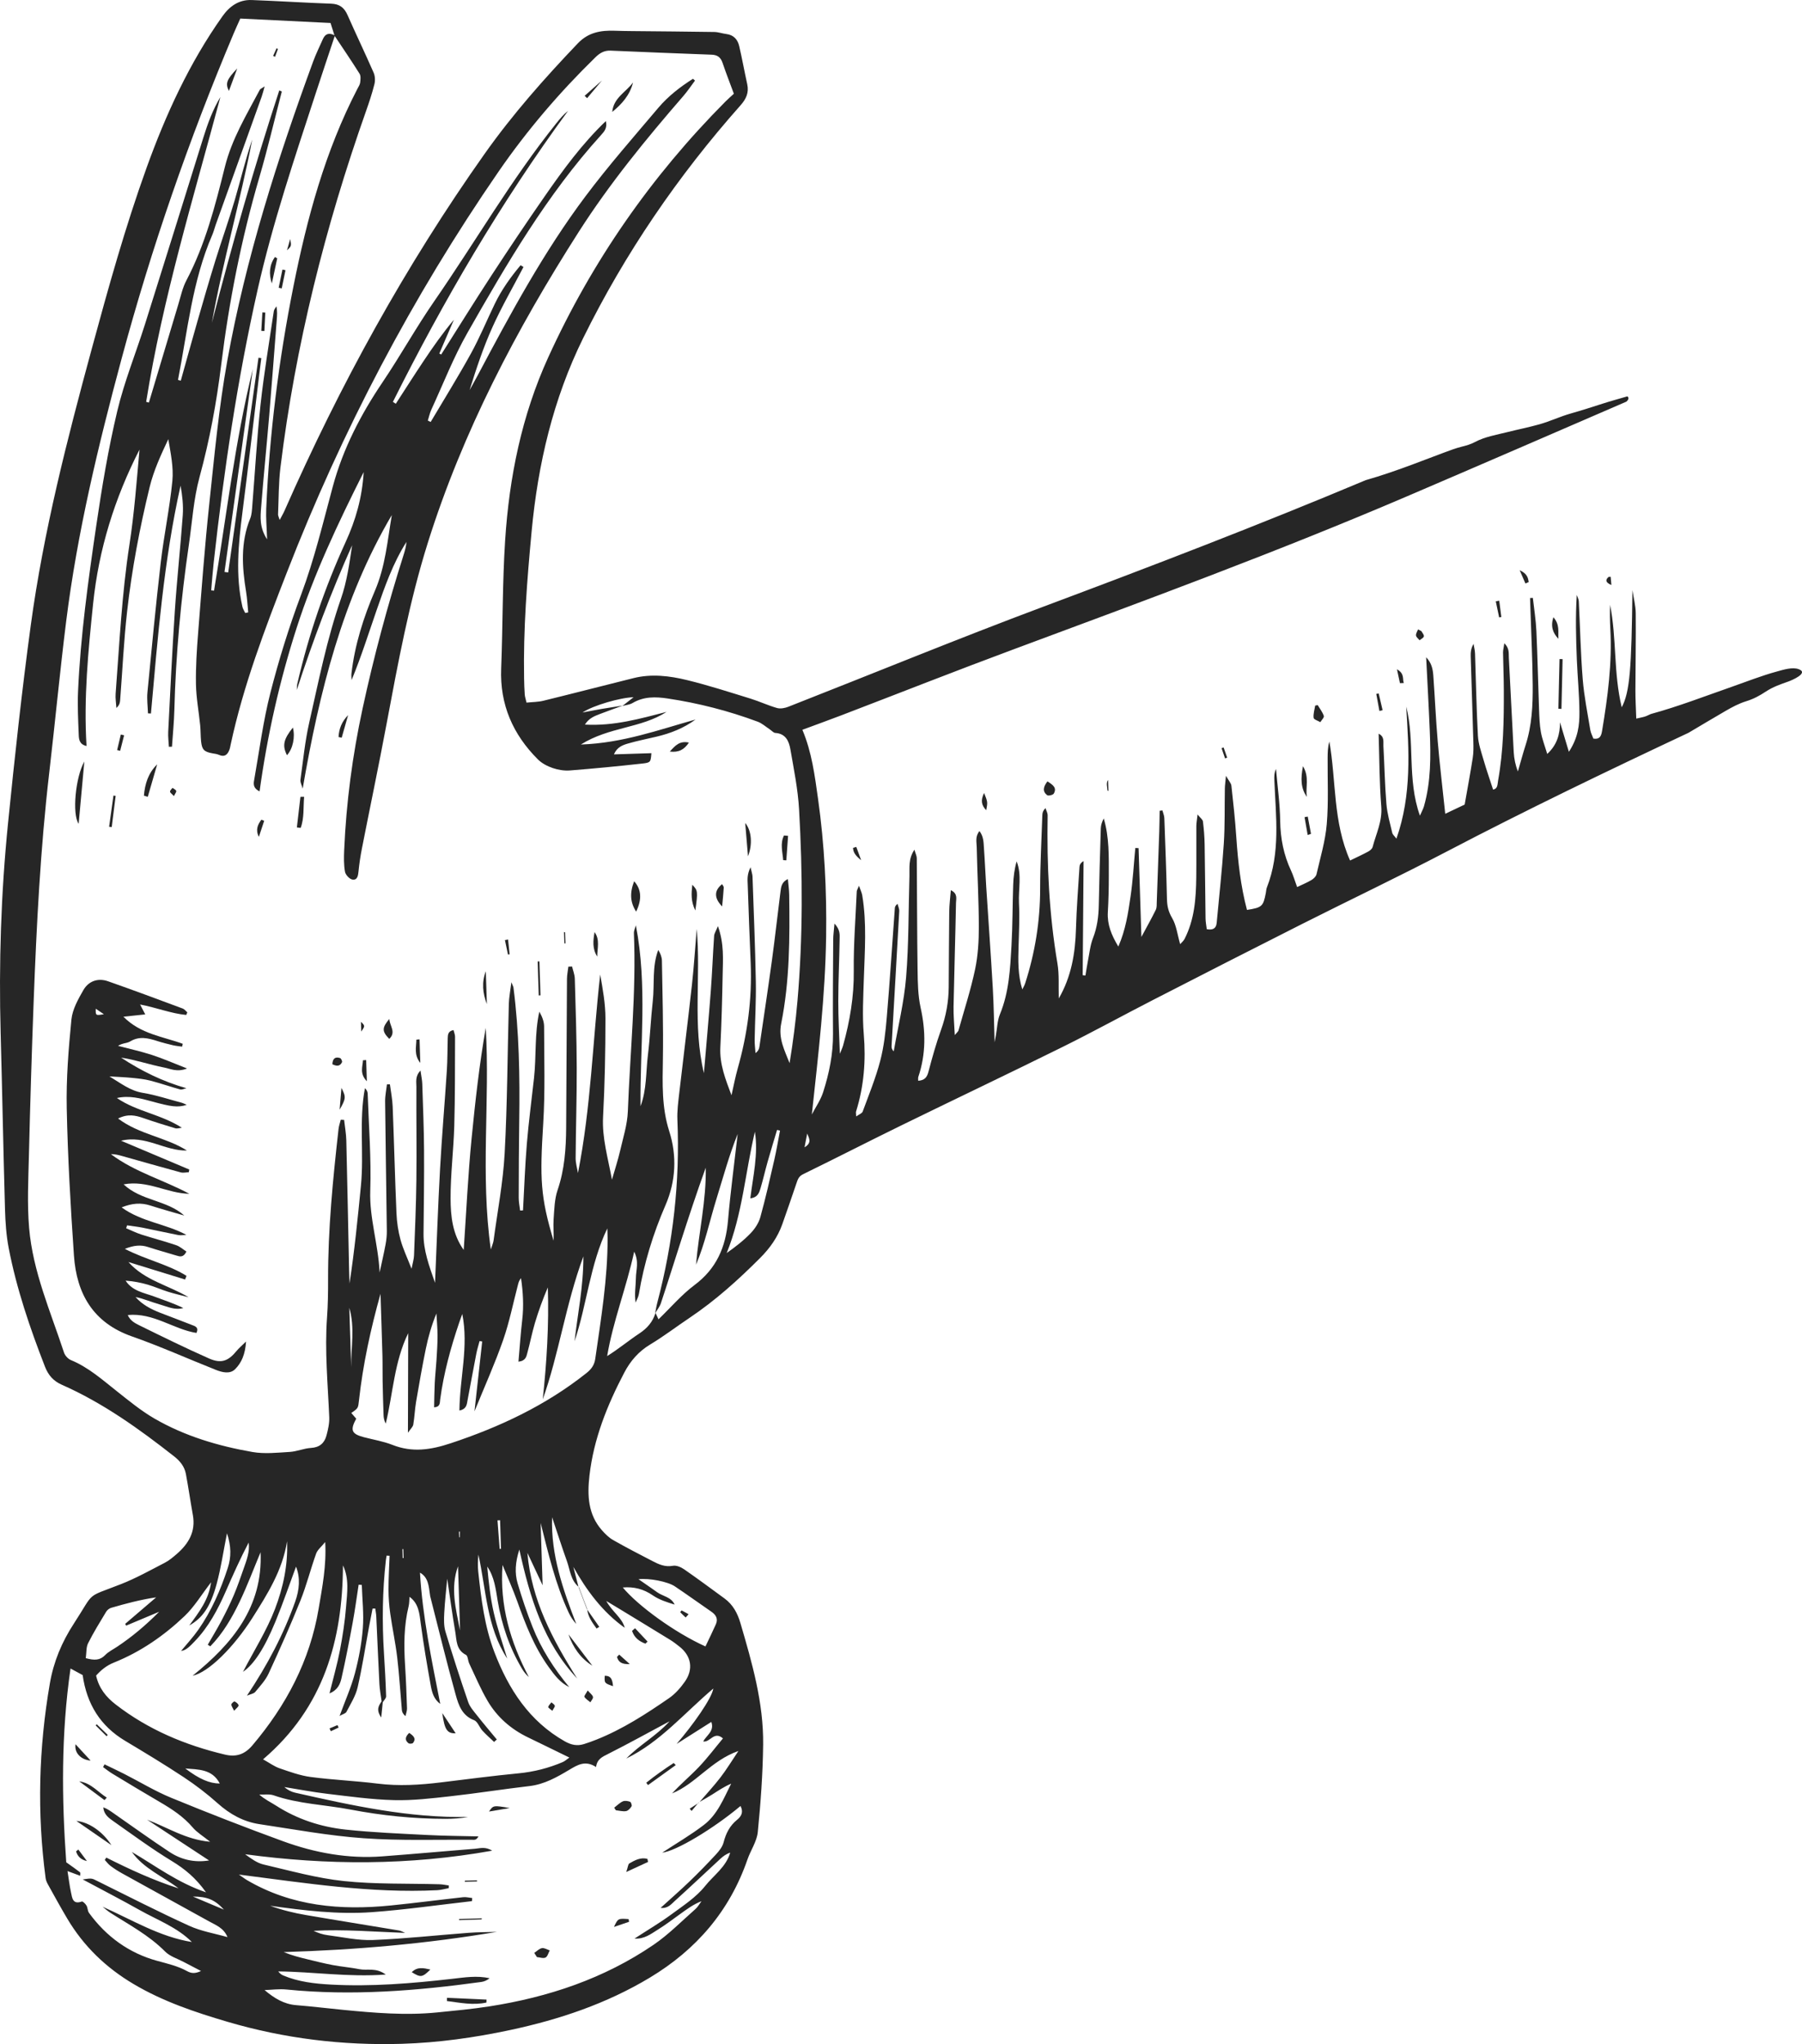 <?xml version="1.0" encoding="UTF-8"?><svg xmlns="http://www.w3.org/2000/svg" xmlns:xlink="http://www.w3.org/1999/xlink" height="2360.1" preserveAspectRatio="xMidYMid meet" version="1.0" viewBox="0.0 0.0 2081.1 2360.1" width="2081.1" zoomAndPan="magnify"><defs><clipPath id="a"><path d="M 0 0 L 2081.129 0 L 2081.129 2360.07 L 0 2360.07 Z M 0 0"/></clipPath></defs><g><g clip-path="url(#a)" id="change1_1"><path d="M 929.148 1324.672 C 930.445 1317.953 931.328 1313.363 932.211 1308.773 C 934.051 1313.824 938.285 1319.203 929.148 1324.672 Z M 921 1155.453 C 918.926 1179.484 915.805 1203.422 911.875 1227.461 C 906.125 1212.691 898.703 1199.102 902.164 1181.914 C 912.066 1132.754 912.117 1082.824 911.41 1032.926 C 911.332 1027.375 910.508 1021.832 909.914 1014.945 C 902.441 1018.484 902.031 1024.305 901.352 1029.625 C 897.992 1055.895 895.117 1082.223 891.539 1108.453 C 886.977 1141.875 881.914 1175.223 877.016 1208.594 C 876.66 1211.012 875.852 1213.375 872.516 1215.883 C 872.172 1210.684 871.453 1205.473 871.543 1200.281 C 871.918 1177.973 873.297 1155.652 872.895 1133.363 C 872.164 1092.863 870.449 1052.375 869.055 1011.875 C 868.977 1009.535 868.094 1007.215 866.805 1001.324 C 862.488 1009.965 863.363 1015.965 863.539 1021.535 C 864.492 1051.645 865.699 1081.754 866.941 1111.852 C 868.648 1153.215 863.297 1193.664 852.023 1233.434 C 849.207 1243.375 847.312 1253.562 844.781 1264.562 C 837.93 1246.312 830.93 1228.902 831.914 1209.152 C 833.316 1181.152 834.051 1153.105 834.586 1125.074 C 834.922 1107.582 836.41 1089.883 829.133 1069.293 C 826.824 1075.004 824.918 1077.695 824.727 1080.504 C 823.281 1101.742 822.488 1123.023 820.887 1144.254 C 818.516 1175.664 815.645 1207.031 812.938 1239.012 C 799.602 1183.621 809.691 1127.754 804.594 1072.512 C 802.816 1093.875 801.508 1115.281 799.16 1136.582 C 794.555 1178.371 789.277 1220.094 784.48 1261.863 C 783.301 1272.164 781.875 1282.594 782.309 1292.883 C 785.332 1364.531 777.406 1434.902 759.074 1504.172 C 758.016 1508.172 757.402 1512.305 756.582 1516.363 C 758.855 1512.461 761.879 1508.812 763.273 1504.625 C 771.117 1481.023 778.516 1457.281 786.172 1433.625 C 795.41 1405.07 804.754 1376.562 815.039 1348.203 C 815.789 1385.961 806.977 1422.691 803.809 1460.211 C 814.258 1435.621 819.555 1409.57 827.395 1384.344 C 835.16 1359.344 841.965 1334.043 851.941 1309.254 C 848.137 1342.664 843.625 1376.004 840.73 1409.48 C 838.105 1439.863 827.473 1464.723 802.203 1483.613 C 787.148 1494.863 774.676 1509.582 760.488 1523.273 C 758.699 1519.434 757.863 1517.645 757.031 1515.852 C 753.867 1526.203 747.559 1533.492 738.52 1539.492 C 726.055 1547.75 714.516 1557.402 701.191 1565.723 C 707.984 1525.383 723.148 1487.582 732.422 1445.145 C 738.25 1456.914 734.469 1466.391 734.398 1475.422 C 734.328 1484.613 732.469 1493.781 734.059 1503.961 C 735.344 1500.703 737.25 1497.562 737.812 1494.191 C 743.758 1458.66 754.191 1424.582 768.543 1391.512 C 780.574 1363.793 781.945 1334.383 772.883 1306.043 C 764.055 1278.434 765.117 1250.922 765.57 1222.832 C 766.176 1184.965 765.059 1147.062 764.438 1109.184 C 764.367 1104.992 762.707 1100.824 760.207 1096.805 C 752.859 1116.195 756.062 1136.363 753.867 1155.953 C 751.555 1176.594 750.785 1197.414 748.27 1218.023 C 745.859 1237.754 746.969 1258.031 739.73 1277.211 C 739.043 1207.645 747.871 1138.004 734.348 1068.344 C 733.559 1071.402 731.969 1074.504 732.09 1077.531 C 734.891 1146.215 727.668 1214.562 725.094 1283.051 C 724.52 1298.371 719.629 1313.582 716.148 1328.703 C 713.73 1339.203 710.328 1349.473 706.727 1362.07 C 702.125 1336.664 695.191 1314.035 696.477 1289.621 C 698.469 1251.762 699.207 1213.812 699.219 1175.895 C 699.223 1159.004 696.164 1142.102 693.152 1125.195 C 684.508 1201.434 682.562 1278.242 667.48 1354.383 C 666.539 1348.621 664.754 1342.852 664.793 1337.094 C 665.031 1302.312 666.172 1267.535 666.059 1232.754 C 665.949 1198.473 664.82 1164.191 663.828 1129.926 C 663.691 1125.223 661.766 1120.574 660.668 1115.895 C 659.246 1115.953 657.824 1116.012 656.398 1116.074 C 655.84 1120.824 654.824 1125.574 654.789 1130.324 C 654.395 1187.453 654.188 1244.594 653.84 1301.723 C 653.691 1326.191 652.035 1350.312 643.984 1373.895 C 640.379 1384.453 640.172 1396.301 639.359 1407.633 C 638.77 1415.863 639.723 1424.211 639.328 1432.523 C 624.078 1381.781 623.379 1361.094 627.348 1297.273 C 629.664 1260.023 628.422 1222.543 628.367 1185.164 C 628.359 1179.434 626.117 1173.691 622.855 1168.082 C 617.215 1193.523 619.5 1219.301 616.723 1244.672 C 613.949 1269.973 610.551 1295.215 608.441 1320.57 C 606.312 1346.164 605.438 1371.863 604.016 1397.512 C 602.898 1397.57 601.781 1397.633 600.664 1397.691 C 600.102 1392.781 599.047 1387.871 599.055 1382.961 C 599.105 1353.363 599.215 1323.762 599.652 1294.172 C 600.414 1242.703 599.57 1191.312 592.984 1140.176 C 592.855 1139.184 592.258 1138.262 590.586 1134.055 C 589.336 1144.332 587.855 1151.613 587.652 1158.922 C 586.055 1216.543 585.93 1274.242 582.809 1331.773 C 580.988 1365.363 574.531 1398.703 570.039 1432.141 C 569.648 1435.043 568.348 1437.824 566.852 1442.652 C 554.59 1356.102 566.004 1271.352 560.988 1186.762 C 553.609 1228.922 548.898 1271.363 544.703 1313.805 C 540.48 1356.492 538.535 1399.402 535.531 1443.164 C 522.516 1424.953 520.434 1404.094 520.367 1383.754 C 520.27 1355.773 523.84 1327.805 524.637 1299.793 C 525.609 1265.543 525.375 1231.254 525.531 1196.973 C 525.543 1194.621 524.477 1192.262 523.766 1189.312 C 517.504 1190.461 517.199 1194.543 517.078 1198.562 C 516.703 1211.023 516.859 1223.512 516.051 1235.941 C 513.594 1273.762 510.324 1311.531 508.227 1349.371 C 505.844 1392.371 504.391 1435.434 502.418 1481.121 C 495.418 1461.113 488.938 1443.562 489.129 1424.281 C 489.445 1392.082 489.949 1359.871 489.734 1327.672 C 489.562 1302.211 488.5 1276.754 487.66 1251.301 C 487.516 1246.875 486.5 1242.473 485.609 1236.055 C 479.23 1242.703 480.922 1249.184 480.891 1254.793 C 480.703 1290.645 481.285 1326.492 480.871 1362.332 C 480.539 1391.391 479.254 1420.441 478.152 1449.48 C 477.984 1453.941 476.543 1458.344 475.285 1464.883 C 470.332 1452.125 465.438 1441.973 462.516 1431.281 C 459.816 1421.395 458.312 1410.961 457.871 1400.711 C 456.113 1359.691 455.113 1318.645 453.496 1277.621 C 453.16 1269.031 451.402 1260.504 450.297 1251.941 C 449.156 1251.961 448.02 1251.992 446.879 1252.023 C 446.137 1258.535 444.691 1265.062 444.762 1271.574 C 445.277 1321.434 446.137 1371.293 446.742 1421.141 C 446.805 1426.293 446.27 1431.523 445.328 1436.582 C 443.441 1446.742 441.078 1456.805 438.426 1469.164 C 436.805 1436.242 426.535 1406.652 427.605 1374.863 C 428.859 1337.543 425.879 1300.082 424.629 1262.684 C 424.559 1260.512 423.559 1258.363 421.453 1256.375 C 414.387 1293.762 420.5 1331.48 416.848 1368.793 C 413.16 1406.422 409.438 1444.051 403.652 1481.883 C 403.484 1476.691 403.273 1471.512 403.164 1466.332 C 402.113 1416.461 401.168 1366.594 399.941 1316.73 C 399.746 1308.812 398.281 1300.934 397.406 1293.031 C 396.117 1292.965 394.828 1292.891 393.539 1292.832 C 392.668 1296.375 391.391 1299.863 390.988 1303.465 C 384.484 1361.281 378.746 1419.164 378.898 1477.461 C 378.934 1492 378.738 1506.594 377.68 1521.082 C 374.883 1559.59 378.621 1597.891 380.242 1636.27 C 380.535 1643.281 378.875 1650.562 377.035 1657.43 C 374.68 1666.191 369.086 1671.184 359.137 1671.77 C 350.93 1672.25 342.91 1675.871 334.699 1676.359 C 320.332 1677.23 305.516 1678.891 291.547 1676.453 C 252 1669.543 213.516 1658.152 178.535 1637.941 C 162.922 1628.91 148.766 1617.211 134.547 1605.961 C 117.836 1592.742 101.922 1578.57 81.824 1570.293 C 78.492 1568.91 75.035 1565.051 73.898 1561.594 C 58.352 1514.293 37.949 1468.121 33.645 1417.941 C 31.258 1390.121 32.711 1361.902 33.402 1333.883 C 34.859 1274.684 36.613 1215.492 38.863 1156.324 C 42.223 1068.133 46.625 980.016 56.855 892.281 C 63.648 834.016 69.137 775.609 76.418 717.402 C 89.277 614.645 113.496 514.273 140.367 414.355 C 174.836 286.215 218.16 161.246 269.684 39.055 C 272.102 33.32 274.719 27.676 277.496 21.422 C 311.805 23.102 345.867 24.781 381.734 26.531 C 383.066 30.746 384.641 35.727 386.227 40.734 C 380.438 37.711 375.789 38.551 372.879 45.164 C 369.121 53.723 364.918 62.121 361.707 70.879 C 320.367 183.66 283.883 297.973 262.523 416.352 C 252.672 470.938 247.598 526.438 241.703 581.676 C 236.414 631.25 232.754 681 228.82 730.707 C 227.262 750.371 225.965 770.148 226.309 789.84 C 226.578 805.711 229.586 821.535 231.18 837.391 C 231.797 843.543 231.59 849.785 232.227 855.953 C 233.23 865.652 235.805 868.086 245.516 869.809 C 248.004 870.242 250.625 870.547 252.891 871.562 C 259.332 874.441 262.719 871.402 264.875 865.812 C 265.613 863.887 265.945 861.801 266.379 859.773 C 281.039 791.434 305.871 726.32 331.074 661.512 C 394.777 497.68 475.988 342.914 575.793 198.109 C 608.617 150.488 646.121 106.703 687.52 66.262 C 692.676 61.223 697.824 58.141 705.199 58.457 C 744.117 60.152 783.035 61.715 821.965 63.148 C 828.609 63.395 832.328 66.246 834.457 72.531 C 838.434 84.273 842.949 95.828 847.52 108.223 C 844.027 111.453 840.898 114.145 838 117.055 C 752.137 203.406 683.641 301.824 633.113 412.66 C 602.527 479.742 588.109 550.879 583.375 623.883 C 580.188 673.082 580.734 722.527 578.801 771.828 C 577.168 813.457 592.297 847.945 621.246 876.832 C 625.797 881.363 632.219 884.691 638.379 886.793 C 644.637 888.934 651.738 890.066 658.309 889.543 C 686.25 887.344 714.16 884.648 742.023 881.551 C 751.547 880.496 751.461 879.727 752.285 869.621 L 709.016 870.996 C 712.621 862.555 719.09 860.281 725.098 858.516 C 736.027 855.316 747.262 853.145 758.355 850.508 C 774.484 846.672 789.688 840.707 803.289 830.742 C 760.719 842.633 718.988 857.992 670.855 859.602 C 703.391 839.129 740.465 840.938 769.844 821.91 C 739.355 829.746 709.148 838.461 675.539 836.609 C 680.094 829.094 686.766 826.719 693.223 824.227 C 701.82 820.914 710.516 817.859 719.172 814.688 C 711.113 815.945 703.043 817.121 695 818.48 C 688.461 819.594 681.957 820.914 672.727 822.648 C 685.07 814.383 716.602 805.363 731.707 805.016 C 727.094 808.621 722.945 811.863 718.805 815.105 C 722.727 814.051 727.152 813.703 730.59 811.676 C 743.488 804.09 757.008 804.363 771.18 806.492 C 806.75 811.82 841.375 820.723 875.043 833.25 C 880.117 835.133 884.414 839.113 889.055 842.152 C 891.188 843.543 893.211 846.094 895.406 846.238 C 907.426 847.02 911.176 855.793 912.793 865.117 C 916.773 888.082 921.492 911.133 922.82 934.324 C 927.043 1008.035 927.348 1081.805 921 1155.453 Z M 894.281 1338.883 C 889.195 1361.082 884.191 1383.312 878.117 1405.254 C 876.273 1411.922 871.965 1418.531 867.137 1423.613 C 859 1432.152 849.547 1439.453 839.242 1446.754 C 857.527 1401.652 860.719 1353.293 871.824 1306.684 C 875.84 1332.445 869.742 1357.531 866.527 1383.543 C 875.348 1382.582 876.883 1376.742 878.441 1371.512 C 881.391 1361.594 883.656 1351.465 886.477 1341.504 C 889.977 1329.152 893.754 1316.883 897.41 1304.574 C 898.547 1304.844 899.68 1305.113 900.816 1305.383 C 898.66 1316.551 896.824 1327.805 894.281 1338.883 Z M 677.242 1585.363 C 630.277 1622.672 577.227 1647.582 520.496 1666.383 C 497.387 1674.043 476.18 1677.293 453.23 1668.25 C 442.695 1664.09 431.246 1662.273 420.219 1659.359 C 405.934 1655.602 404.16 1651.332 411.379 1637.98 C 409.512 1635.82 407.621 1633.641 405.68 1631.391 C 413.734 1625.891 413.578 1625.871 414.574 1616.852 C 419.172 1575.23 428.062 1534.434 439.43 1493.805 C 440.184 1517.551 441.016 1541.301 441.66 1565.051 C 441.926 1574.922 441.688 1584.793 441.875 1594.66 C 442.121 1607.602 442.504 1620.543 442.941 1633.48 C 443.055 1636.844 443.586 1640.184 445.496 1643.691 C 453.926 1608.863 455.215 1572.551 471.438 1539.242 C 471.336 1576.562 471.234 1613.891 471.121 1654.23 C 474.117 1649.812 476.82 1647.512 477.285 1644.82 C 478.777 1636.152 479.047 1627.262 480.523 1618.582 C 484 1598.141 487.594 1577.723 491.742 1557.414 C 494.535 1543.762 498.359 1530.32 504.008 1516.531 C 504.473 1525.16 505.301 1533.781 505.305 1542.41 C 505.309 1551.754 504.656 1561.09 504.082 1570.422 C 503.535 1579.223 502.527 1588.004 502.082 1596.812 C 501.617 1606.062 501.578 1615.32 501.348 1624.883 C 508.668 1624.402 507.859 1619.48 508.344 1615.863 C 512.434 1585.371 520.52 1555.883 530.395 1526.832 C 531.5 1523.562 532.699 1520.332 533.852 1517.094 C 541.426 1554.48 530.93 1590.902 530.574 1628.57 C 539.07 1626.871 539.094 1621.32 540.008 1616.473 C 543.383 1598.621 546.637 1580.742 550.098 1562.91 C 551.051 1558.012 552.578 1553.223 553.84 1548.383 C 554.855 1548.543 555.867 1548.711 556.879 1548.871 C 554.008 1574.863 551.137 1600.844 547.965 1629.543 C 559.871 1600.262 571.664 1574.172 581.051 1547.254 C 588.359 1526.293 592.676 1504.281 598.344 1482.742 C 598.973 1480.371 599.766 1478.031 601.707 1475.762 C 604.105 1491.902 604.992 1507.914 603.086 1524.141 C 601.258 1539.73 600.234 1555.414 598.758 1572.172 C 607.246 1571.234 607.918 1566.062 609.031 1562.012 C 612.184 1550.5 614.414 1538.723 617.828 1527.301 C 621.961 1513.461 626.934 1499.883 632.676 1486.441 C 634.055 1529.723 631.434 1572.633 626.797 1615.711 C 645.684 1562.664 653.047 1506.703 673.73 1450.625 C 673.828 1486.074 667.039 1517.113 663.555 1548.582 C 677.895 1505.812 681.352 1460.074 701.375 1418.312 C 701.492 1422.062 701.711 1425.812 701.715 1429.551 C 701.801 1476.492 694.086 1522.633 687.453 1568.883 C 686.402 1576.191 682.867 1580.891 677.242 1585.363 Z M 574.543 1755.371 C 575.543 1755.332 576.543 1755.293 577.543 1755.242 L 578.594 1788.242 C 578.078 1788.273 577.559 1788.293 577.043 1788.32 C 576.207 1777.34 575.375 1766.363 574.543 1755.371 Z M 721.492 1879.43 C 718.41 1867.75 707.492 1861.531 700.152 1848.441 C 707.398 1852.801 711.676 1855.352 715.93 1857.941 C 735.426 1869.812 754.938 1881.641 774.375 1893.602 C 777.895 1895.762 781.141 1898.391 784.418 1900.922 C 798.289 1911.641 801.184 1927.062 790.93 1941.621 C 785.926 1948.73 779.828 1955.711 772.742 1960.602 C 746.242 1978.879 719.203 1996.41 689.082 2008.43 C 684.27 2010.352 679.383 2012.121 674.438 2013.672 C 666.648 2016.109 659.809 2014.77 652.383 2010.582 C 611.141 1987.293 587.289 1950.121 571.004 1907.652 C 559.621 1877.973 555.723 1846.27 552.328 1814.719 C 551.625 1808.199 551.836 1801.582 552.5 1794.91 C 561.469 1835.594 561.934 1878.41 585.766 1914.973 C 580.52 1897.391 574.371 1880 570.281 1862.152 C 566.277 1844.68 564.379 1826.723 562.707 1808.73 C 570.984 1820.68 572.492 1834.703 574.758 1848.262 C 579.426 1876.242 588.453 1902.512 602.969 1926.883 C 605 1930.293 607.508 1933.422 610.781 1936.301 C 589.375 1895.961 576.93 1853.543 580.355 1806.883 C 586.098 1820.949 592.355 1834.844 597.457 1849.141 C 606.91 1875.609 617.047 1901.699 633.641 1924.699 C 640.16 1933.75 646.797 1942.77 657.395 1947.871 C 639.75 1926.66 625.02 1903.742 614.93 1878.18 C 608.469 1861.812 602.801 1845.07 597.82 1828.191 C 594.273 1816.172 595.07 1803.793 599.781 1789.07 C 612.07 1845.051 627.805 1896.711 666.535 1937.941 C 638.227 1893.27 613.66 1847.141 609.09 1792.922 C 614.586 1804.633 620.086 1816.352 626.656 1830.344 L 624.367 1758.352 C 633.32 1793.863 641.438 1829.09 656.887 1862.141 C 659.031 1866.723 661.809 1871 665.516 1875 C 650.238 1835.363 636.121 1795.57 637.602 1751.77 C 643.285 1768.711 648.734 1785.73 654.742 1802.551 C 658.363 1812.691 659 1824.312 668.035 1832 C 666.066 1824.371 664.102 1816.75 662.137 1809.121 C 677.555 1836.383 695.703 1861.07 721.492 1879.43 Z M 753.945 1842.012 C 761.324 1847.09 770.27 1849.902 779.105 1852.621 C 775.145 1843.781 765.633 1843.18 759.023 1838.422 C 752.461 1833.699 745.77 1829.152 737.41 1823.332 C 749.855 1821.871 771.273 1826.152 779.289 1831.531 C 793.504 1841.062 807.391 1851.094 821.504 1860.801 C 826.848 1864.469 829.547 1869.031 826.754 1875.34 C 823.062 1883.68 819.008 1891.871 814.711 1900.949 C 779.207 1884.961 736.754 1853.98 719.246 1832.871 C 731.93 1831.781 743.211 1834.613 753.945 1842.012 Z M 258.617 2204.832 C 246.66 2199.789 234.707 2194.762 222.75 2189.73 C 239.332 2189.762 248.172 2193.391 258.617 2204.832 Z M 834.926 2007.129 C 825.613 2018.301 817.004 2029.781 807.176 2040.09 C 797.219 2050.551 786.062 2059.852 776.18 2070.641 C 803.754 2059.441 821.129 2032.723 852.785 2021.648 C 844.902 2033.359 839.023 2043.141 832.098 2052.121 C 824.547 2061.91 816.121 2071.02 808.031 2080.402 C 812.883 2077.602 817.801 2074.898 822.523 2071.902 C 829.473 2067.5 836.246 2062.82 844.402 2059.398 C 835.719 2076.672 828.555 2095.051 812.91 2107.031 C 797.742 2118.648 781.082 2128.332 764.766 2139.062 C 780.695 2137.281 823.562 2111.691 855.195 2085.168 C 858.668 2091.84 856.555 2096.828 851.305 2101.062 C 842.84 2107.871 838.328 2116.73 835.648 2127.242 C 834.344 2132.371 830.426 2137.211 826.688 2141.262 C 816.824 2151.949 806.637 2162.359 796.16 2172.449 C 785.762 2182.473 774.852 2191.961 762.934 2202.801 C 771.16 2203.82 775.133 2198.602 779.176 2194.941 C 796.906 2178.93 814.254 2162.48 831.805 2146.27 C 835.047 2143.27 838.594 2140.609 843.301 2139.012 C 838.562 2155.57 824.242 2165.129 814.387 2177.5 C 803.977 2190.559 789.035 2200.262 775.289 2210.371 C 762.07 2220.09 747.855 2228.449 732.805 2238.242 C 744.172 2239.012 751.762 2232.852 759.543 2228.039 C 768.367 2222.602 776.668 2216.289 785.098 2210.211 C 792.883 2204.609 800.535 2198.82 810.129 2195.059 C 807.848 2198.098 806.004 2201.641 803.211 2204.102 C 787.262 2218.121 772.211 2233.539 754.777 2245.43 C 697.543 2284.48 633.281 2305.918 565.234 2316.52 C 545.238 2319.641 525.035 2321.5 504.887 2323.52 C 468.527 2327.168 432.32 2324.07 396.141 2320.539 C 378.074 2318.77 360.043 2316.559 341.949 2315.109 C 327.988 2313.988 316.758 2307.16 305.535 2297.699 C 313.957 2297.43 322.477 2296.211 330.793 2297.051 C 406.301 2304.621 481.254 2298.609 556.043 2288.309 C 559.324 2287.852 562.465 2286.371 565.473 2284.051 C 550.797 2280.73 536.289 2283.121 521.941 2284.75 C 475.43 2290.059 428.887 2293.91 382.02 2291.359 C 363.277 2290.34 344.742 2288.219 327.215 2280.898 C 325.031 2279.988 323.098 2278.48 321.359 2276.168 C 361.738 2276.539 401.719 2282.949 445.52 2279.789 C 434.078 2271.328 424.07 2275.41 415.18 2273.629 C 405.016 2271.59 394.609 2270.77 384.41 2268.859 C 374.719 2267.051 365.148 2264.59 355.555 2262.289 C 346.184 2260.051 336.852 2257.641 327.633 2253.828 C 410.363 2251.398 492.398 2244.262 573.93 2230.48 C 562.969 2230.832 551.977 2230.781 541.051 2231.602 C 504.289 2234.359 467.594 2238.469 430.789 2239.91 C 413.371 2240.602 395.746 2236.539 378.258 2234.301 C 372.758 2233.602 367.395 2231.82 362.137 2229.27 C 397.383 2227.391 432.34 2230.391 467.867 2231.699 C 465.543 2230.75 463.301 2229.332 460.883 2228.922 C 425.047 2222.922 389.16 2217.23 353.352 2211.078 C 339.367 2208.68 325.547 2205.301 311.988 2200.359 C 351.07 2205.801 390.164 2210.602 429.395 2207.762 C 468.047 2204.961 506.496 2199.391 545.035 2195.031 C 545.129 2193.828 545.223 2192.629 545.316 2191.43 C 541.836 2191.082 538.289 2190.102 534.891 2190.48 C 507.035 2193.539 479.238 2197.219 451.355 2200.02 C 393.398 2205.828 337.176 2201.082 285.496 2170.902 C 282.547 2169.18 279.836 2167.051 275.887 2164.34 C 353.066 2174.191 428.379 2186.172 504.934 2182.391 C 509.395 2182.168 513.801 2180.859 518.23 2180.059 C 518.258 2179.012 518.289 2177.961 518.316 2176.91 C 514.746 2176.441 511.184 2175.641 507.602 2175.543 C 470.773 2174.469 433.711 2175.691 397.18 2171.852 C 365.914 2168.562 335.16 2159.902 304.387 2152.73 C 296.715 2150.949 289.832 2145.762 283.082 2140.883 C 377.887 2153.648 471.992 2153.992 568.426 2136.77 C 560.539 2131.852 554.496 2134.031 548.684 2134.512 C 512.977 2137.43 477.293 2140.621 441.57 2143.32 C 402.043 2146.312 363.754 2139.309 326.867 2125.859 C 283.484 2110.039 240.43 2093.262 197.723 2075.711 C 179.074 2068.051 161.66 2057.398 143.629 2048.211 C 136.07 2044.359 128.363 2040.793 120.727 2037.09 C 120.16 2038.148 119.598 2039.199 119.031 2040.262 C 122.621 2042.82 126.066 2045.621 129.828 2047.891 C 148.059 2058.91 166.285 2069.93 184.695 2080.652 C 198.68 2088.793 211.977 2097.512 222.668 2110.07 C 227.566 2115.82 234.477 2119.871 242.719 2126.492 C 214.434 2123.961 193.41 2109.801 169.875 2101 C 193.734 2116.691 217.594 2132.371 241.453 2148.051 C 224.191 2150.789 209.133 2147.039 195.938 2138.371 C 174.273 2124.129 153.238 2108.93 131.957 2094.102 C 127.988 2091.34 124.117 2088.43 119.273 2086.691 C 119.859 2094.59 125.188 2098.699 130.387 2102.34 C 152.895 2118.129 175.062 2134.531 198.516 2148.789 C 213.375 2157.832 226.098 2168.242 237.949 2184.859 C 204.941 2173.609 179.598 2154.25 152.254 2138.219 C 166.078 2157.621 188.012 2166.301 206.195 2180.281 C 177.336 2171.039 149.867 2158.352 122.754 2144.742 C 122.176 2145.66 121.594 2146.57 121.012 2147.48 C 123.203 2149.801 125.129 2152.461 127.645 2154.34 C 131.793 2157.441 136.188 2160.281 140.723 2162.801 C 174.309 2181.41 207.965 2199.902 241.582 2218.461 C 249.543 2222.859 258.434 2226.051 262.719 2236.578 C 247.941 2232.34 232.371 2229.832 218.539 2223.52 C 182.676 2207.16 147.547 2189.18 112.203 2171.691 C 106.055 2168.652 106.223 2168.309 95.531 2169.961 C 119.18 2182.629 140.562 2193.672 161.523 2205.461 C 181.953 2216.949 204.492 2225.121 221.57 2242.219 C 184.129 2236.172 152.473 2216.539 118.445 2201.469 C 121.359 2203.762 124.105 2206.312 127.215 2208.309 C 149.035 2222.301 172.062 2234.422 190.664 2253.199 C 196.25 2258.84 204.953 2261.41 212.27 2265.32 C 218.129 2268.441 224.047 2271.461 232.156 2275.68 C 225.141 2279.051 220.688 2278.371 216.168 2275.891 C 205.297 2269.91 193.52 2267.238 181.566 2263.969 C 149.172 2255.121 122.684 2236 102.77 2208.562 C 101.113 2206.27 101.359 2202.68 99.895 2200.172 C 98.699 2198.129 95.629 2195.051 94.484 2195.461 C 83.941 2199.262 83.379 2191.352 82.012 2185.031 C 80.379 2177.5 79.477 2169.82 77.957 2160.32 C 83.809 2162.492 87.848 2163.98 92.625 2165.75 C 92.574 2164.152 93.051 2162.211 92.41 2161.711 C 87.773 2158.09 82.914 2154.762 76.523 2150.191 C 71.277 2077.262 70.461 2002.262 81.445 1926.441 C 87.273 1929.59 91.742 1932.012 95.457 1934.012 C 100.227 1967.551 115.863 1992.801 144.508 2009.93 C 167.242 2023.531 189.957 2037.223 212.051 2051.832 C 225.859 2060.949 239.168 2071.109 251.492 2082.152 C 265.512 2094.699 281.164 2103.352 299.539 2106.121 C 339.57 2112.141 379.562 2119.531 419.852 2122.398 C 462.234 2125.43 504.945 2123.852 547.516 2124.199 C 549.238 2124.219 550.973 2123.332 552.578 2120.27 C 533.074 2119.77 513.551 2119.691 494.07 2118.68 C 462.461 2117.031 430.773 2115.809 399.328 2112.441 C 370.734 2109.379 343.535 2100.59 318.957 2084.832 C 312.59 2080.75 305.633 2077.578 299.469 2071.969 C 305.027 2072.199 311.039 2071.133 316.07 2072.879 C 344.828 2082.871 375.211 2083.652 404.723 2089.281 C 440.945 2096.199 477.523 2099.98 514.438 2100 C 523.129 2100 531.824 2099.48 540.57 2097.801 C 472.383 2099.129 406.551 2084.648 340.781 2069.801 C 336.348 2068.801 332.188 2066.602 328.336 2063.281 C 344.773 2065.918 361.145 2069.109 377.66 2071.062 C 403.395 2074.102 429.195 2077.73 455.035 2078.402 C 476.715 2078.969 498.57 2076.34 520.215 2073.93 C 550.668 2070.551 580.957 2065.719 611.395 2062.18 C 628.547 2060.191 642.941 2052.039 657.18 2043.551 C 666.832 2037.801 675.891 2032.02 688.355 2040.18 C 689.598 2030.891 695.738 2028.359 702.242 2025.082 C 725.789 2013.211 748.871 2000.422 773.293 1987.359 C 758.02 2004.262 738.441 2014.742 723.328 2030.332 C 762.414 2011.309 790.262 1977.961 823.801 1949.543 C 822.008 1961.113 800.074 1991.883 781.387 2013.512 C 794.582 2005.152 807.777 1996.789 821.52 1988.082 C 825.266 1998.93 816.02 2003.352 812.098 2010.621 C 819.988 2012.262 824.543 1998.07 834.926 2007.129 Z M 101.73 1897.273 C 107.988 1884.801 115.375 1872.871 122.598 1860.902 C 123.809 1858.902 126.215 1856.992 128.445 1856.352 C 145.262 1851.48 162.172 1846.93 180.352 1844.27 C 168.438 1854.461 156.523 1864.66 144.605 1874.852 C 144.945 1875.551 145.289 1876.262 145.629 1876.961 C 157.199 1872.102 168.766 1867.23 183.836 1860.902 C 167.242 1877.562 151.977 1890.141 135.406 1901.211 C 130.676 1904.383 125.309 1906.941 121.43 1910.941 C 115.457 1917.102 109.086 1917.223 99.055 1914.492 C 99.957 1908.031 99.395 1901.93 101.73 1897.273 Z M 253.824 2059.23 C 242.117 2059.18 230.207 2054.199 213.973 2041.832 C 228.988 2043.133 245.055 2042.34 253.824 2059.23 Z M 530.094 1768.441 C 530.445 1768.441 530.801 1768.449 531.152 1768.449 C 531.074 1770.621 530.996 1772.801 530.918 1774.973 C 530.711 1774.973 530.508 1774.961 530.301 1774.961 Z M 531.316 1882.391 C 526.508 1857.891 519.812 1833.461 528.965 1808.41 Z M 464.77 1788.613 C 465.102 1788.602 465.434 1788.582 465.766 1788.57 L 466.098 1798.91 C 465.766 1798.922 465.43 1798.93 465.098 1798.941 Z M 405.582 1578.57 L 403.398 1509.98 C 410.109 1532.863 405.266 1555.742 405.582 1578.57 Z M 394.414 1937.461 C 399.234 1916.27 403.348 1894.91 407.293 1873.531 C 409.977 1858.98 411.922 1844.293 414.199 1829.672 C 415.41 1829.762 416.617 1829.84 417.828 1829.93 C 418.359 1846.594 420.301 1863.352 419.031 1879.879 C 417.688 1897.352 414.395 1914.891 409.898 1931.852 C 405.613 1948.012 398.676 1963.469 392.188 1981.191 C 395.754 1979.152 399.125 1978.402 400.145 1976.43 C 404.891 1967.27 410.699 1958.18 412.977 1948.34 C 418.344 1925.141 421.902 1901.52 426.227 1878.082 C 427.512 1871.133 428.91 1864.203 430.258 1857.262 C 431.309 1857.223 432.359 1857.191 433.41 1857.16 C 433.805 1860.273 434.41 1863.363 434.559 1866.48 C 435.789 1892.43 436.816 1918.391 438.18 1944.332 C 438.531 1951.043 439.844 1957.691 440.715 1964.359 C 437.516 1969.16 433.953 1973.922 440.281 1982.949 C 441.066 1975.07 441.547 1970.262 442.023 1965.441 C 443.395 1963.133 446 1960.781 445.93 1958.512 C 445.41 1941.922 444.484 1925.332 443.438 1908.762 C 441.176 1872.91 441.641 1837.121 445.637 1801.41 C 445.836 1799.621 446.227 1797.852 446.531 1796.07 C 447.66 1796.152 448.789 1796.23 449.918 1796.312 C 449.465 1809.383 448.641 1822.449 448.68 1835.512 C 448.707 1844.691 449.406 1853.941 450.691 1863.031 C 453.086 1879.961 456.727 1896.73 458.738 1913.711 C 461.121 1933.812 462.293 1954.051 464.098 1974.223 C 464.309 1976.562 465.223 1978.84 468.25 1981.422 C 468.887 1978.422 470.156 1975.391 470.059 1972.41 C 469.516 1955.801 468.871 1939.18 467.812 1922.59 C 466.355 1899.68 466.43 1876.93 471.938 1854.441 C 472.789 1850.953 472.629 1847.223 472.93 1843.66 C 483.754 1851.473 484.422 1863.289 486.027 1875.27 C 489.191 1898.902 493.188 1922.43 497.418 1945.891 C 498.832 1953.711 500.848 1961.801 508.434 1967.262 C 498.496 1916.613 487.914 1866.262 485.02 1815.762 C 494.691 1821.102 495.156 1831.41 496.574 1841.312 C 496.648 1841.82 496.656 1842.352 496.785 1842.852 C 506.543 1880.992 515.789 1919.281 526.387 1957.191 C 529.605 1968.719 533.723 1980.883 547.516 1986.102 C 551.613 1987.66 553.598 1994.281 557.074 1998.102 C 561.289 2002.742 566.062 2006.871 570.594 2011.211 C 571.652 2010.27 572.707 2009.332 573.762 2008.391 C 566.09 1999.09 558.262 1989.91 550.801 1980.441 C 547.027 1975.652 542.641 1970.781 540.723 1965.199 C 531.477 1938.242 522.645 1911.121 514.453 1883.82 C 512.426 1877.062 512.68 1869.379 513.062 1862.18 C 513.77 1848.781 515.344 1835.43 516.5 1822.73 C 519.473 1842.691 522.246 1863.453 525.77 1884.082 C 527.434 1893.801 526.633 1904.863 538.082 1910.66 C 540.41 1911.84 540.324 1917.32 541.871 1920.57 C 548.77 1935.07 554.988 1949.98 563.082 1963.781 C 574.094 1982.551 590.113 1996.5 609.855 2006 C 625.254 2013.41 640.578 2020.973 657.559 2029.25 C 654.328 2031.492 652.316 2033.422 649.918 2034.449 C 633.582 2041.41 616.684 2045.742 598.859 2047.461 C 568.887 2050.34 539.02 2054.301 509.121 2057.93 C 484.828 2060.883 460.621 2062.391 436.117 2059.332 C 410.418 2056.129 384.449 2055.059 358.781 2051.672 C 346.57 2050.062 334.629 2045.68 322.879 2041.648 C 316.781 2039.562 311.355 2035.48 303.812 2031.301 C 373.863 1971.539 395.633 1893.789 396.082 1807.352 C 403.484 1822.922 400.922 1839.062 399.703 1854.781 C 398.375 1871.82 395.746 1888.832 392.527 1905.629 C 389.453 1921.68 384.891 1937.441 380.531 1955.16 C 390.246 1951.242 392.902 1944.113 394.414 1937.461 Z M 213.117 1865.941 C 224.555 1855.051 232.918 1840.93 243.758 1826.871 C 241.203 1846.684 230.109 1861.082 218.551 1876.77 C 233.871 1868.172 242.953 1855.422 250.191 1828.871 C 255.195 1810.523 257.898 1791.551 262.141 1770.281 C 267.137 1785.383 267.141 1797.781 263.023 1810.41 C 254.773 1835.73 244.254 1859.98 228.926 1881.84 C 222.77 1890.609 215.383 1898.531 209.125 1906.141 C 214.934 1905.629 219.805 1900.281 224.707 1895.211 C 240.852 1878.512 251.523 1858.379 260.746 1837.34 C 269.043 1818.402 277.465 1799.512 287.184 1781 C 288.598 1791.793 284.777 1801.48 281.352 1811.199 C 277.73 1821.48 274.227 1831.832 269.965 1841.852 C 265.707 1851.871 260.832 1861.652 255.754 1871.281 C 250.797 1880.68 245.238 1889.762 239.941 1898.992 C 240.918 1899.602 241.898 1900.211 242.875 1900.832 C 257.477 1885.883 267.941 1867.82 276.898 1849.07 C 285.758 1830.523 292.98 1811.191 300.922 1792.199 C 303.684 1855.34 268.305 1897.891 222.43 1934.77 C 240.617 1931.07 269.988 1901.891 291.383 1868.16 C 308.887 1840.562 326.293 1812.949 331.527 1779.562 C 332.672 1806.781 326.996 1833.152 317.543 1857.801 C 308.031 1882.59 293.512 1905.473 280.613 1930.293 C 293.16 1921.672 305.125 1903.699 318.109 1872.262 C 326.777 1851.273 334.098 1829.723 341.875 1808.82 C 347.047 1821.742 345.773 1835.543 340.898 1849.27 C 327.445 1887.129 308.887 1922.383 285.176 1957.793 C 289.469 1955.961 293.062 1955.52 294.746 1953.5 C 300.352 1946.75 306.602 1940.043 310.219 1932.223 C 323.055 1904.469 335.512 1876.5 346.906 1848.141 C 354.016 1830.441 358.629 1811.762 365.094 1793.781 C 366.691 1789.332 371.141 1785.91 375.559 1780.422 C 377.145 1807.781 372.176 1832.531 368.008 1857.312 C 357.906 1917.363 330.617 1969 291.488 2015.172 C 282.332 2025.98 272.27 2028.781 259.93 2025.859 C 213.961 2014.98 171.145 1997.031 133.512 1967.891 C 122.578 1959.43 114.207 1949.191 110.984 1934.59 C 116.766 1928.141 123.074 1922.98 131.562 1919.582 C 162.305 1907.25 189.309 1888.59 213.117 1865.941 Z M 415.234 85.098 C 416.836 87.648 416.348 91.859 415.961 95.207 C 415.676 97.668 414.086 100.012 412.891 102.316 C 375.438 174.48 354.551 252 338.777 331.188 C 321.91 415.859 311.137 501.273 307.453 587.539 C 307 598.152 308.02 608.809 308.461 622.738 C 299.445 608.895 300.734 596.762 301.633 585.137 C 304.348 549.949 307.969 514.824 310.922 479.656 C 314.004 442.949 316.715 406.219 319.59 369.484 C 319.988 364.402 320.426 359.332 319.188 353.672 C 318.168 355.512 316.512 357.262 316.223 359.203 C 310.93 395.125 304.84 430.961 300.898 467.043 C 296.676 505.719 294.551 544.637 291.398 583.441 C 290.98 588.566 290.84 594.023 288.949 598.672 C 277.699 626.328 279.496 654.547 284.18 683.059 C 285.48 690.977 285.859 699.043 286.66 707.035 C 285.516 707.281 284.371 707.527 283.223 707.773 C 282.109 705.355 280.523 703.055 279.949 700.504 C 271.785 664.395 275.277 628.312 279.91 592.145 C 286.691 539.18 292.852 486.141 299.289 433.133 C 300.086 426.59 300.949 420.059 301.785 413.516 C 300.695 413.355 299.605 413.211 298.52 413.066 C 286.855 495.699 275.191 578.344 263.527 660.977 C 262.105 660.773 260.684 660.57 259.258 660.355 C 270.164 582.254 281.074 504.152 291.98 426.039 C 271.223 510.363 261.473 596.602 247.176 682.027 C 246.082 681.883 244.992 681.738 243.898 681.594 C 244.855 670.867 245.613 660.109 246.801 649.395 C 258.551 543.566 274.117 438.316 297.547 334.371 C 314.922 257.285 340.199 182.5 364.703 107.5 C 371.891 85.492 379.285 63.555 386.59 41.59 C 396.203 56.055 406.016 70.387 415.234 85.098 Z M 2077.301 772.625 C 2069.832 769.887 2059.32 773.348 2052.035 775.332 C 2034.457 780.109 2017.227 786.973 2000.043 792.969 C 1968.969 803.797 1938.258 815.73 1906.477 824.402 C 1904.84 825.141 1903.219 825.879 1901.582 826.633 C 1898.629 827.992 1895.184 828.312 1889.695 829.688 C 1889.305 817.613 1888.684 807.289 1888.711 796.949 C 1888.77 767.355 1889.391 737.758 1889.09 708.164 C 1889 699.215 1886.598 690.27 1885.266 681.32 C 1884.238 771.988 1882.328 798.758 1872.902 816.656 C 1863.258 776.621 1867.195 736.832 1859.449 698.363 C 1859.133 707.543 1859.23 716.734 1859.738 725.914 C 1861.953 765.617 1856.742 804.695 1850.242 843.688 C 1849.312 849.219 1847.98 853.941 1840.18 852.809 C 1838.961 849.496 1837.168 846.238 1836.602 842.789 C 1833.445 823.359 1829.449 803.988 1827.871 784.426 C 1825.469 754.395 1824.844 724.223 1823.309 694.133 C 1823.18 691.672 1821.789 689.297 1820.977 686.879 C 1819.43 712.117 1820.051 736.863 1821.066 761.594 C 1821.891 781.832 1823.918 802.062 1824.047 822.289 C 1824.148 836.84 1822.656 851.594 1811.871 868.027 C 1807.746 854.316 1804.676 844.121 1801.621 833.93 C 1801.605 847.801 1798.246 860.008 1786.867 870.488 C 1784.086 861.148 1781 853.332 1779.539 845.223 C 1778.004 836.578 1777.73 827.66 1777.41 818.855 C 1776.309 788.738 1775.73 758.594 1774.34 728.492 C 1773.762 715.738 1771.676 703.039 1770.273 690.312 C 1769.203 690.371 1768.129 690.426 1767.043 690.484 C 1767.203 695.352 1767.348 700.215 1767.523 705.078 C 1768.434 733.648 1769.867 762.215 1770.098 790.797 C 1770.301 814.164 1769.203 837.535 1761.934 860.121 C 1758.688 870.242 1755.969 880.508 1753 890.715 C 1750.117 883.434 1748.613 875.906 1748.176 868.316 C 1746.164 832.004 1744.516 795.66 1742.531 759.332 C 1742.254 754.324 1743.387 748.562 1737.332 742.668 C 1736.609 747.734 1735.812 750.586 1735.84 753.441 C 1736.031 767.977 1736.711 782.527 1736.738 797.082 C 1736.855 831.887 1736.348 866.68 1730.137 901.098 C 1729.34 905.469 1729.918 910.711 1724.332 911.625 C 1720.609 900.113 1716.73 889.082 1713.484 877.859 C 1710.793 868.52 1707.348 859.051 1706.824 849.496 C 1705.102 817.844 1704.582 786.133 1703.48 754.453 C 1703.352 750.762 1702.367 747.113 1701.785 743.449 C 1698.73 748.547 1698.371 753.383 1698.516 758.219 C 1699.484 790.941 1700.629 823.664 1701.539 856.402 C 1701.73 862.613 1701.801 868.941 1700.844 875.035 C 1698.152 892.383 1694.91 909.641 1691.52 928.945 C 1686.148 931.492 1678.824 934.969 1669.078 939.59 C 1666.008 910.363 1662.75 883.203 1660.406 855.965 C 1658.219 830.629 1657.148 805.203 1655.293 779.82 C 1654.758 772.598 1653.324 765.414 1647.027 758.855 C 1648.504 788.465 1650.098 816.379 1651.238 844.324 C 1652.441 873.441 1652.602 902.547 1644.508 930.961 C 1643.637 933.961 1642.047 936.75 1639.859 941.785 C 1624.699 899.188 1634.387 856.402 1624.02 815.801 C 1627.133 866.723 1630.578 917.523 1612.711 968.316 C 1610.539 965.355 1608.367 963.648 1607.875 961.551 C 1605.312 950.496 1602.07 939.438 1601.141 928.203 C 1599.289 905.949 1598.914 883.578 1597.668 861.266 C 1597.406 856.473 1599.203 850.637 1592.164 847.121 C 1593.078 875.656 1592.992 903.559 1595.207 931.277 C 1596.551 948.312 1589.227 962.605 1585.199 977.988 C 1584.652 980.09 1582.102 982.141 1579.988 983.277 C 1573.254 986.898 1566.293 990.07 1559.184 993.523 C 1539.289 948.965 1543.254 901.664 1535.277 856.227 C 1533.352 862.672 1533.293 869.012 1533.25 875.34 C 1533.074 900.766 1534.379 926.301 1532.25 951.551 C 1530.613 971.023 1524.809 990.168 1520.422 1009.355 C 1519.844 1011.926 1517.09 1014.582 1514.66 1016.023 C 1509.52 1019.074 1503.93 1021.344 1498.023 1024.184 C 1495.301 1016.742 1493.605 1010.766 1491 1005.203 C 1482.473 987.023 1478.781 968.105 1478.461 947.934 C 1478.172 927.883 1475.363 907.875 1473.641 887.848 C 1471.453 892.469 1471.539 896.957 1471.742 901.445 C 1473.48 942.859 1478.895 984.523 1463.07 1024.715 C 1462.332 1026.602 1462.301 1028.785 1461.91 1030.824 C 1458.898 1046.594 1457.555 1047.824 1440.117 1050.582 C 1432.766 1022.863 1429.676 994.551 1427.746 966.008 C 1426.414 946.355 1424.297 926.746 1422.117 907.164 C 1421.797 904.285 1419.188 901.648 1415.848 895.711 C 1415.164 903.211 1414.625 906.746 1414.555 910.293 C 1414.156 931.59 1414.727 952.945 1413.336 974.176 C 1411.336 1004.684 1407.926 1035.113 1405.117 1065.574 C 1404.484 1072.434 1400.324 1073.984 1393.664 1072.824 C 1393.176 1068.664 1392.336 1064.594 1392.277 1060.504 C 1391.855 1031.934 1391.715 1003.355 1391.215 974.781 C 1391.066 965.98 1390.336 957.16 1389.246 948.426 C 1388.984 946.27 1386.266 944.414 1383.066 940.398 C 1382.367 946.77 1381.656 950.273 1381.637 953.781 C 1381.527 973.52 1381.777 993.262 1381.547 1012.992 C 1381.258 1037.523 1379.484 1061.855 1367.945 1084.242 C 1366.797 1086.465 1364.637 1088.164 1362.938 1090.125 C 1359.766 1079.145 1358.625 1068.324 1353.586 1059.805 C 1349.316 1052.574 1347.887 1046.035 1347.707 1038.113 C 1346.996 1006.941 1345.836 975.785 1344.668 944.629 C 1344.559 941.625 1343.215 938.664 1342.457 935.688 C 1341.395 935.832 1340.336 935.98 1339.277 936.129 C 1339.125 944.203 1339.066 952.277 1338.797 960.348 C 1337.895 987.336 1336.938 1014.312 1335.926 1041.293 C 1335.816 1044.395 1336.086 1047.863 1334.805 1050.484 C 1329.938 1060.383 1324.508 1070.004 1318.176 1081.793 L 1314.918 979.234 C 1313.664 979.18 1312.406 979.121 1311.156 979.062 C 1309.395 997.723 1308.367 1016.492 1305.664 1035.016 C 1302.875 1054.074 1300.078 1073.336 1291.539 1092.883 C 1283.438 1079.402 1278.598 1067.305 1279.418 1053.195 C 1280.227 1039.195 1280.547 1025.152 1280.535 1011.133 C 1280.508 989.004 1281.188 966.777 1274.695 944.961 C 1272.785 948.68 1271.426 952.488 1271.309 956.34 C 1270.367 985.93 1269.527 1015.523 1268.965 1045.121 C 1268.715 1058.215 1267.098 1070.793 1262.246 1083.184 C 1259.086 1091.285 1258.227 1100.305 1256.508 1108.945 C 1255.367 1114.715 1254.516 1120.543 1253.535 1126.344 C 1252.488 1126.215 1251.426 1126.074 1250.375 1125.934 C 1250.715 1082.023 1251.055 1038.105 1251.406 994.188 C 1247.906 996.234 1246.848 998.512 1246.695 1000.852 C 1245.207 1024.664 1243.297 1048.473 1242.625 1072.324 C 1241.848 1100.625 1237.285 1127.703 1222.766 1152.785 C 1222.316 1138.824 1223.414 1125.301 1221.215 1112.344 C 1211.598 1055.742 1208.926 998.773 1209.906 941.512 C 1209.957 938.688 1208.285 935.832 1207.418 932.988 C 1204.535 935.953 1203.875 938.402 1203.785 940.875 C 1202.828 969.418 1201.266 997.969 1201.238 1026.512 C 1201.188 1063.773 1195.355 1099.945 1183.965 1135.305 C 1183.176 1137.754 1181.766 1140.012 1180.637 1142.352 C 1175.418 1125.441 1175.816 1108.984 1176.328 1092.473 C 1176.836 1075.863 1177.605 1059.203 1176.797 1042.633 C 1176.008 1026.652 1180.277 1010.312 1174.105 994.512 C 1171.527 1003.484 1170.426 1012.473 1170.117 1021.484 C 1169.328 1044.844 1169.465 1068.254 1168.156 1091.574 C 1166.637 1118.492 1165.367 1145.492 1154.809 1171.074 C 1151.727 1178.512 1151.629 1187.184 1150.156 1195.293 C 1149.695 1197.844 1149.207 1200.391 1148.656 1203.383 C 1147.965 1182.012 1147.758 1161.383 1146.566 1140.812 C 1144.328 1101.934 1141.496 1063.082 1138.996 1024.215 C 1138.027 1009.176 1137.438 994.113 1136.336 979.086 C 1135.875 972.719 1136.066 965.973 1131.168 959.535 C 1126.008 965.812 1127.887 972.301 1128.008 978.055 C 1128.637 1008.715 1130.387 1039.363 1130.438 1070.016 C 1130.469 1086.512 1129.477 1103.355 1126.066 1119.434 C 1121.027 1143.242 1113.438 1166.512 1106.859 1189.984 C 1106.617 1190.863 1105.629 1191.531 1102.668 1195.082 C 1102.078 1182.293 1101.047 1172.281 1101.246 1162.285 C 1102.027 1122.324 1103.309 1082.363 1104.059 1042.402 C 1104.148 1037.742 1106.309 1031.703 1098.098 1027.793 C 1097.418 1036.562 1096.359 1044.574 1096.258 1052.594 C 1095.887 1081.676 1095.938 1110.766 1095.656 1139.852 C 1095.496 1156.582 1092.645 1172.754 1086.926 1188.645 C 1081.156 1204.684 1076.527 1221.172 1072.188 1237.684 C 1070.477 1244.203 1067.438 1247.383 1060.398 1247.832 C 1060.438 1246.133 1060.125 1244.602 1060.555 1243.332 C 1069.426 1216.953 1069.199 1190.535 1063.207 1163.434 C 1060.117 1149.434 1059.918 1134.633 1059.707 1120.176 C 1059.086 1077.074 1059.137 1033.965 1058.777 990.852 C 1058.746 988.223 1057.355 985.605 1056.047 981.059 C 1048.797 991.863 1050.598 1001.883 1050.309 1011.473 C 1049.125 1050.414 1049.605 1089.473 1046.457 1128.254 C 1044.117 1156.973 1037.098 1185.324 1032.168 1213.832 C 1029.777 1211.531 1029.559 1209.512 1029.676 1207.523 C 1032.637 1155.715 1035.676 1103.902 1038.516 1052.094 C 1038.676 1049.281 1037.246 1046.395 1036.559 1043.543 C 1034.137 1045.504 1033.547 1046.941 1033.438 1048.434 C 1030.367 1090.375 1027.707 1132.344 1024.156 1174.242 C 1022.727 1191.223 1020.859 1208.434 1016.547 1224.855 C 1011.316 1244.773 1003.445 1264.012 996.297 1283.402 C 995.508 1285.555 992.012 1286.703 988.82 1289.012 C 988.727 1286.023 988.289 1284.473 988.691 1283.191 C 997.816 1254.043 1000.109 1224.445 997.551 1193.934 C 995.781 1172.824 996.965 1151.422 997.641 1130.172 C 998.66 1097.984 1001.156 1065.793 995.789 1033.742 C 995.277 1030.684 993.797 1027.793 992.016 1022.645 C 990.426 1026.625 989.508 1027.902 989.449 1029.215 C 988.125 1059.832 985.656 1090.453 985.996 1121.055 C 986.332 1150.562 981.516 1178.922 973.695 1207.055 C 972.809 1210.234 971.273 1213.242 969.922 1216.633 C 969.258 1195.781 968.098 1175.773 968.117 1155.773 C 968.145 1131.895 969.32 1108.023 969.668 1084.133 C 969.742 1079.145 970.43 1073.465 963.723 1066.312 C 963.031 1074.652 962.289 1079.625 962.262 1084.594 C 962.066 1120.941 961.715 1157.312 962.027 1193.664 C 962.23 1216.844 957.625 1239.145 950.66 1260.934 C 947.758 1270.012 942.023 1278.191 937.578 1286.773 C 945.004 1217.883 953.098 1149.883 954.078 1081.145 C 954.84 1027.996 952.16 975.137 944.777 922.586 C 940.984 895.609 937.57 868.418 926.652 842.602 C 942.547 836.711 957.164 831.453 971.668 825.895 C 1038.105 800.453 1104.297 774.32 1170.988 749.547 C 1323.375 692.934 1475.957 636.84 1625.453 572.828 C 1709.836 536.703 1794.062 500.188 1878.301 463.727 C 1879.633 462.539 1880.66 461.207 1880.648 459.863 C 1880.633 458.719 1880.109 458.039 1879.301 457.66 C 1870.062 460.367 1860.754 462.875 1851.602 465.812 C 1839.047 469.84 1826.656 473.848 1813.969 477.441 C 1801.68 480.914 1790.195 486.418 1777.934 489.891 C 1765.742 493.324 1753.316 495.77 1741.039 498.867 C 1728.863 501.938 1714.832 504.242 1703.711 510.219 C 1698.73 512.898 1693.707 514.359 1688.25 515.707 C 1681.344 517.418 1674.781 519.906 1668.121 522.398 C 1655.539 527.09 1643 531.926 1630.418 536.602 C 1612.871 543.117 1595.176 549.254 1577.18 554.395 C 1454.281 606.043 1329.816 653.766 1204.898 700.488 C 1106.176 737.41 1008.648 777.504 910.504 815.988 C 906.512 817.555 901.375 818.582 897.445 817.48 C 887.008 814.527 877.082 809.809 866.699 806.605 C 842.402 799.137 818.172 791.246 793.496 785.234 C 773.312 780.312 752.484 777.766 731.73 782.918 C 697 791.551 662.359 800.539 627.605 809.055 C 621.336 810.59 614.68 810.531 608.07 811.242 C 607.086 806.898 606.188 804.406 606.012 801.871 C 605.578 795.66 605.379 789.422 605.266 783.195 C 604.234 726.465 608.68 669.996 613.957 613.602 C 621.23 535.906 638.801 460.715 673.441 390.465 C 721.723 292.527 782.906 203.105 855.367 121.426 C 861.625 114.375 865.121 106.992 863 97.363 C 859.762 82.668 857.098 67.824 853.691 53.172 C 851.922 45.57 847.242 40.301 838.805 39.273 C 834.188 38.707 829.637 37.016 825.035 36.926 C 793.379 36.422 761.719 36.219 730.059 35.898 C 723.332 35.828 716.602 35.738 709.879 35.492 C 693.852 34.93 679.469 37.332 667.367 50.004 C 628.918 90.281 592.09 131.824 559.852 177.359 C 468.227 306.773 392.297 444.949 328.461 589.941 C 327.141 592.938 325.422 595.762 323.012 600.34 C 321.895 596.734 321.051 595.344 321.109 593.996 C 321.906 575.855 321.699 557.582 323.898 539.613 C 341.129 398.805 375.457 262.078 422.664 128.449 C 426.289 118.184 429.754 107.801 432.402 97.262 C 433.438 93.121 433.207 87.836 431.516 83.957 C 421.77 61.656 411.188 39.707 401.375 17.426 C 397.59 8.824 392.164 4.594 382.488 4.246 C 351.883 3.16 321.309 1.164 290.707 0.035 C 275.973 -0.516 265.199 7.059 256.859 18.844 C 218.695 72.707 191.477 132.113 169.223 193.867 C 144.559 262.309 125.09 332.359 106.02 402.555 C 77.41 507.859 50.285 613.543 35.555 721.805 C 25.199 797.906 16.938 874.312 9.25 950.742 C 1.137 1031.395 -1.461 1112.344 0.758 1193.422 C 2.605 1260.965 3.836 1328.523 5.77 1396.062 C 6.199 1411.082 7.207 1426.281 10.047 1441 C 19.129 1488.062 34.566 1533.273 51.906 1577.871 C 55.691 1587.613 61.504 1594.434 71.32 1598.773 C 118.77 1619.723 160.547 1649.66 201.105 1681.512 C 207.977 1686.91 213.066 1693.25 214.664 1701.723 C 217.641 1717.512 219.879 1733.434 222.742 1749.25 C 226.203 1768.371 217.762 1782.441 204.055 1794.273 C 199.746 1797.992 195.266 1801.781 190.254 1804.363 C 173.656 1812.922 157.254 1822.141 139.926 1828.934 C 97.797 1845.441 110.23 1836.301 85.191 1874.742 C 71.395 1895.922 61.914 1918.531 57.582 1943.602 C 44.668 2018.379 42.664 2093.32 52.699 2168.551 C 53.027 2171.012 54.125 2173.492 55.348 2175.691 C 62.664 2188.852 69.898 2202.078 77.582 2215.031 C 96.527 2246.98 122.266 2271.801 154.367 2290.801 C 188.297 2310.891 225.027 2323.211 262.453 2334.25 C 328.316 2353.691 395.699 2361.828 464.129 2359.762 C 506.215 2358.48 547.98 2352.641 589.23 2343.828 C 645.961 2331.719 700.363 2313.469 750.41 2283.391 C 804.094 2251.121 842.605 2206.551 863.203 2146.992 C 866.906 2136.281 874.074 2126.141 875.156 2115.281 C 878.484 2081.742 880.941 2047.992 881.34 2014.301 C 881.91 1965.949 868.551 1919.812 855.07 1873.879 C 851.793 1862.723 846.496 1852.684 836.797 1845.613 C 821.285 1834.293 805.883 1822.812 790.09 1811.891 C 786.457 1809.383 781.094 1807.082 777.117 1807.832 C 768.035 1809.543 760.758 1806.133 753.414 1802.332 C 738.188 1794.473 722.961 1786.582 708.074 1778.113 C 703.242 1775.371 699.016 1771.172 695.281 1766.949 C 679.016 1748.59 678.156 1726.531 680.758 1703.742 C 685.609 1661.23 701.246 1622.402 720.926 1584.883 C 728.102 1571.203 737.539 1560.352 751.012 1552.254 C 766.57 1542.902 781.066 1531.793 796.176 1521.672 C 826.117 1501.621 852.703 1477.652 878.078 1452.215 C 889.254 1441 898.172 1428.391 903.48 1413.422 C 909.027 1397.793 914.391 1382.102 919.75 1366.402 C 921.242 1362.043 922.266 1358.262 927.434 1355.742 C 965.242 1337.312 1002.656 1318.082 1040.445 1299.594 C 1102.449 1269.262 1164.797 1239.652 1226.656 1209.043 C 1261.996 1191.562 1296.559 1172.523 1331.645 1154.523 C 1388.926 1125.121 1446.258 1095.824 1503.742 1066.824 C 1559.371 1038.766 1615.707 1012.012 1670.918 983.133 C 1762.832 935.059 1856.25 890.152 1950.059 846.062 C 1964.395 837.551 1978.715 829.02 1993.121 820.652 C 2000.664 816.281 2008.324 812.211 2016.68 809.633 C 2025.133 807.012 2031.809 803.438 2039.191 798.57 C 2047.68 792.984 2055.93 790.203 2065.371 786.859 C 2069.148 785.512 2089.422 777.07 2077.301 772.625" fill="#262626"/></g><g id="change1_2"><path d="M 1804.621 761.031 C 1803.438 760.996 1802.242 760.965 1801.059 760.93 C 1800.625 780.039 1800.184 799.148 1799.75 818.258 C 1800.934 818.336 1802.109 818.414 1803.293 818.492 C 1803.734 799.336 1804.18 780.184 1804.621 761.031" fill="#262626"/></g><g id="change1_3"><path d="M 1504.762 884.629 C 1502.02 899.012 1502.172 910.059 1509.281 920.078 C 1507.41 909.219 1512.559 897.422 1504.762 884.629" fill="#262626"/></g><g id="change1_4"><path d="M 1518.871 814.672 C 1518.141 819.398 1516.52 824.25 1517.09 828.828 C 1517.328 830.77 1522.129 832.16 1524.852 833.801 C 1526.289 831.359 1529.43 828.371 1528.852 826.602 C 1527.379 822.141 1524.238 818.23 1521.77 814.09 C 1520.801 814.281 1519.84 814.469 1518.871 814.672" fill="#262626"/></g><g id="change1_5"><path d="M 1793.934 712.652 C 1790.562 723.539 1793.426 730.859 1799.793 737.602 C 1799.219 729.828 1801.641 721.098 1793.934 712.652" fill="#262626"/></g><g id="change1_6"><path d="M 1209.301 918.078 C 1210.672 919.16 1216.059 917.91 1217.012 916.25 C 1220.879 909.469 1215.84 906.109 1209.66 902.16 C 1204.809 908.488 1203.77 913.762 1209.301 918.078" fill="#262626"/></g><g id="change1_7"><path d="M 1138.969 935.488 C 1140.672 926.199 1140.809 926.16 1136.52 915.57 C 1132.41 923.98 1133.27 929.52 1138.969 935.488" fill="#262626"/></g><g id="change1_8"><path d="M 1731.332 712.855 C 1732.172 712.699 1733.023 712.527 1733.863 712.355 C 1733.066 706.102 1732.258 699.848 1731.438 693.594 C 1730.109 693.828 1728.777 694.062 1727.449 694.297 C 1728.746 700.477 1730.035 706.668 1731.332 712.855" fill="#262626"/></g><g id="change1_9"><path d="M 1514.051 962.738 C 1512.801 956.09 1511.551 949.441 1510.301 942.789 C 1509.07 943.02 1507.84 943.262 1506.609 943.5 C 1507.809 950.34 1509.012 957.18 1510.199 964.031 C 1511.488 963.602 1512.77 963.172 1514.051 962.738" fill="#262626"/></g><g id="change1_10"><path d="M 1593.059 820.82 C 1594.281 820.531 1595.512 820.238 1596.73 819.961 C 1595.23 813.52 1593.738 807.078 1592.238 800.641 C 1591.309 800.828 1590.371 801.02 1589.43 801.211 C 1590.641 807.75 1591.852 814.281 1593.059 820.82" fill="#262626"/></g><g id="change1_11"><path d="M 1616.781 788.789 C 1618.27 788.73 1619.762 788.672 1621.25 788.602 C 1619.379 784 1622.539 777.891 1613.32 772.738 C 1614.82 779.719 1615.801 784.262 1616.781 788.789" fill="#262626"/></g><g id="change1_12"><path d="M 1635.312 733.676 C 1635.547 735.664 1637.965 737.402 1639.43 739.246 C 1641.188 737.773 1644.031 736.531 1644.395 734.766 C 1644.77 733.031 1642.629 730.77 1641.59 728.742 C 1640.289 728.066 1638.984 727.379 1637.695 726.703 C 1636.816 729.035 1635.07 731.477 1635.312 733.676" fill="#262626"/></g><g id="change1_13"><path d="M 1761.668 673.668 C 1762.957 673.117 1764.223 672.555 1765.5 672 C 1764.668 667.234 1763.91 662.426 1755.059 658.363 C 1758.082 665.371 1759.879 669.52 1761.668 673.668" fill="#262626"/></g><g id="change1_14"><path d="M 994.547 993.199 C 992.07 986.449 990.488 982.148 988.906 977.84 C 987.652 978.211 986.402 978.578 985.148 978.949 C 985.359 984.07 988.008 988.051 994.547 993.199" fill="#262626"/></g><g id="change1_15"><path d="M 1414.789 875.621 C 1415.609 875.34 1416.422 875.059 1417.238 874.789 C 1415.871 870.859 1414.5 866.941 1413.129 863.012 C 1412.34 863.281 1411.551 863.551 1410.762 863.82 C 1412.102 867.75 1413.449 871.691 1414.789 875.621" fill="#262626"/></g><g id="change1_16"><path d="M 1278.328 906.68 C 1278.469 908.691 1278.762 910.699 1278.98 912.719 C 1279.352 912.879 1279.73 913.039 1280.102 913.199 C 1279.969 908.961 1279.828 904.711 1279.699 900.469 C 1278.18 902.672 1278.191 904.68 1278.328 906.68" fill="#262626"/></g><g id="change1_17"><path d="M 1860.973 675.445 C 1860.605 671.52 1860.367 668.746 1860.125 665.969 C 1859.18 666.105 1857.887 665.891 1857.34 666.426 C 1853.949 669.715 1854.145 672.535 1860.973 675.445" fill="#262626"/></g><g id="change1_18"><path d="M 789.273 110.746 C 794.098 105.164 798.199 98.969 802.637 93.055 C 801.848 92.371 801.059 91.676 800.27 90.98 C 785.535 100.32 771.648 111.039 760.348 124.391 C 731.84 158.078 702.656 191.32 676.199 226.598 C 627.73 291.188 589.496 362.199 551.703 433.348 C 548.656 439.082 545.449 444.734 542.316 450.43 C 550.035 425.664 558.168 401.121 568.734 377.691 C 579.426 353.984 592.527 331.352 604.574 308.254 C 603.449 307.586 602.324 306.918 601.195 306.25 C 589.742 319.961 579.312 334.453 571.445 350.727 C 562.184 369.898 554.051 389.664 543.809 408.277 C 529.102 435.004 512.926 460.91 497.379 487.18 C 496.281 486.652 495.18 486.121 494.086 485.594 C 495.422 481.359 496.328 476.934 498.168 472.938 C 511.852 443.219 523.766 412.48 539.898 384.152 C 585.391 304.23 631.809 224.746 694.039 156.059 C 697.82 151.883 701.645 147.762 699.68 139.785 C 672.004 166.305 650.387 196.012 629.418 226.152 C 608.359 256.43 587.824 287.066 567.645 317.93 C 547.883 348.152 528.859 378.863 509.508 409.348 C 508.789 408.945 508.066 408.555 507.344 408.152 C 512.969 395.148 518.598 382.133 524.227 369.133 C 511.371 384.43 500.121 400.48 489.238 416.781 C 478.328 433.109 467.789 449.691 457.086 466.172 C 455.977 465.449 454.867 464.727 453.758 464 C 512.344 346.762 578.352 233.934 656.062 127.953 C 650.695 132.199 646.535 137.266 642.441 142.375 C 590.398 207.426 548.699 279.578 501.414 347.902 C 480.449 378.207 462.535 410.602 441.918 441.145 C 416.734 478.48 396.254 517.793 384.449 561.391 C 373.066 603.418 363.055 645.738 347.703 686.734 C 333.891 723.609 322.129 761.445 312.348 799.605 C 304 832.18 299.652 865.785 293.801 898.984 C 292.961 903.758 291.258 909.48 299.777 913.711 C 308.734 848.871 322.883 786.016 342.77 724.391 C 362.695 662.637 390.176 604.395 420.012 545.074 C 418.223 574.688 410.766 600.469 399.172 625.805 C 375.156 678.285 356.512 732.812 343.426 789.121 C 342.863 791.543 342.953 794.121 342.738 796.625 C 361.391 739.703 382.258 684.004 406.68 629.492 C 403.586 650.414 400.648 671.492 393.785 691.188 C 377.496 737.961 367.996 786.352 357.102 834.406 C 352.184 856.082 350.031 878.383 346.973 900.445 C 346.594 903.188 348.379 906.223 349.555 910.566 C 368.832 798.77 395.328 691.73 452.508 594.633 C 447.473 624.176 445.098 653.938 432.957 682.168 C 419.859 712.613 409.723 744.449 405.875 777.777 C 405.594 780.211 405.984 782.73 406.062 785.211 C 417.152 758.344 425.66 731.266 434.953 704.469 C 444.348 677.367 453.812 650.234 469.406 625.707 C 469 630.91 467.645 635.797 466.117 640.613 C 447.586 699.055 431.68 758.176 418.727 818.133 C 407.066 872.117 399.844 926.562 397.488 981.688 C 397.137 989.961 396.973 998.434 398.422 1006.5 C 399.066 1010.07 403.637 1015 407.016 1015.531 C 412.855 1016.449 413.559 1010.891 414.066 1005.852 C 414.945 997.082 416.262 988.328 417.965 979.684 C 427.379 931.797 437.395 884.02 446.395 836.062 C 459.617 765.625 472.594 695.113 494.113 626.598 C 534.43 498.262 596.355 380.336 668.555 267.441 C 704.211 211.699 746.004 160.652 789.273 110.746" fill="#262626"/></g><g id="change1_19"><path d="M 99.926 861.301 C 96.523 805.652 101.926 751.5 107.516 697.211 C 113.996 634.27 132.352 575.332 161.117 519.086 C 157.805 555.766 155.102 592.57 149.48 628.914 C 140.66 685.992 137.941 743.512 133.543 800.938 C 133.129 806.359 134.098 811.879 134.422 817.367 C 137.887 814.305 138.527 811.422 138.75 808.492 C 141.387 774.367 142.965 740.129 146.785 706.129 C 152.234 657.648 161.301 609.695 172.859 562.258 C 177.566 542.938 185.895 525.105 194.391 507.039 C 197.078 523.316 200.586 539.516 199.059 555.238 C 195.992 586.703 189.344 617.793 185.68 649.215 C 179.848 699.207 175.102 749.309 170.266 799.41 C 169.492 807.383 170.633 815.539 170.891 823.625 C 172.035 823.68 173.184 823.746 174.328 823.805 C 182.219 735.68 189.133 647.398 208.535 560.73 C 210.543 572.172 211.895 583.57 211.078 594.816 C 208.414 631.562 204.398 668.215 201.941 704.977 C 198.828 751.582 196.664 798.246 194.27 844.91 C 193.973 850.648 194.77 856.461 195.059 862.23 C 196.246 862.188 197.426 862.16 198.609 862.117 C 199.555 848.027 200.992 833.941 201.355 819.824 C 203 755.938 208.859 692.426 218.09 629.219 C 221.914 603.039 223.535 576.219 230.441 550.871 C 242.078 508.16 250.039 465.145 255.453 421.227 C 264.48 348.023 278.758 275.719 299.504 204.762 C 309.086 172.008 316.859 138.715 325.457 105.668 C 324.484 105.223 323.512 104.781 322.543 104.352 C 293.578 192.906 267.895 282.434 244.695 372.762 C 257.305 301.582 277.664 232.109 291.293 161.137 C 283.449 184.184 277.883 207.812 271.09 231.082 C 264.254 254.488 255.965 277.469 248.754 300.777 C 241.543 324.09 234.762 347.523 228.02 370.973 C 221.457 393.785 215.18 416.68 208.781 439.531 C 207.711 439.242 206.645 438.938 205.574 438.645 C 216.617 382.316 221.961 324.699 245.176 271.145 C 246.82 267.359 247.77 263.266 249.172 259.355 C 266.871 210.02 284.605 160.691 302.289 111.352 C 303.395 108.273 304.125 105.043 305.641 99.734 C 302.324 102.02 300.613 102.562 300.012 103.699 C 284.742 132.527 267.758 160.359 259.699 192.738 C 248.555 237.531 237.074 282.363 215.297 323.688 C 210.766 332.285 208.703 342.227 205.859 351.656 C 194.484 389.348 183.25 427.078 171.961 464.797 C 170.91 464.508 169.855 464.23 168.805 463.938 C 187.848 344.391 223.309 228.781 254.535 112.004 C 245.734 126.691 239.949 142.457 234.926 158.559 C 212.512 230.418 190.164 302.305 167.535 374.094 C 156.926 407.75 143.488 440.684 135.367 474.895 C 125.078 518.242 117.707 562.395 111.227 606.52 C 101.875 670.211 92.977 734.027 90.129 798.441 C 89.398 815.012 90.285 831.664 90.918 848.266 C 91.113 853.438 91.551 859.484 99.926 861.301" fill="#262626"/></g><g id="change1_20"><path d="M 110.59 1164.648 C 113.859 1166.871 116.551 1168.691 119.961 1171.012 C 110.391 1172.59 110.391 1172.59 110.59 1164.648 Z M 273.375 1559.602 C 263.656 1571.48 255.562 1574.73 241.293 1568.422 C 214.254 1556.449 187.695 1543.379 161.152 1530.328 C 156.105 1527.84 150.422 1525.012 147.539 1518.32 C 177.305 1515.41 200.215 1534.75 226.859 1539 C 229.969 1532.27 225.066 1531.16 221.438 1529.719 C 209.379 1524.93 197.195 1520.461 185.102 1515.762 C 174.391 1511.59 164.316 1506.398 156.527 1497.531 C 166.355 1499.539 175.27 1503.539 184.574 1506.121 C 193.312 1508.551 201.938 1513.078 211.734 1510.219 C 200.688 1504.922 189.242 1501.039 177.906 1496.879 C 166.145 1492.559 153.004 1490.73 145.051 1478.629 C 153.867 1479.262 162.375 1480.828 170.637 1483.238 C 178.594 1485.559 186.215 1489.012 194.137 1491.469 C 201.918 1493.891 209.891 1495.691 217.781 1497.762 C 194.438 1483.828 167.211 1478.449 148.34 1457.148 C 170.145 1463.871 191.949 1470.59 213.754 1477.309 C 214.297 1475.898 214.844 1474.48 215.387 1473.07 C 193.996 1459.75 168.562 1454.52 144.156 1441.91 C 154.773 1437.75 162.594 1437.051 170.898 1439.762 C 181.75 1443.309 192.777 1446.309 203.703 1449.629 C 207.836 1450.879 211.844 1452.141 215.289 1445.012 C 211.469 1442.578 207.766 1439.129 203.395 1437.66 C 190.141 1433.18 176.57 1429.66 163.246 1425.371 C 157.234 1423.441 151.523 1420.57 145.676 1418.129 C 146.039 1417.012 146.406 1415.891 146.77 1414.77 C 152.754 1415.648 158.785 1416.301 164.711 1417.469 C 178.449 1420.199 192.109 1423.309 205.863 1425.969 C 208.859 1426.551 212.098 1425.871 215.227 1425.77 C 191.465 1412.871 163.777 1410.98 140.457 1394.031 C 152.523 1389.18 162.832 1388.371 173.711 1391.891 C 186.648 1396.07 199.785 1399.641 212.836 1403.469 C 192.684 1385.43 163.367 1386.711 142.75 1367.461 C 170.258 1362.211 193.312 1377.949 218.66 1378.34 C 188.738 1362.27 155.602 1353.289 128.098 1332.578 C 132.801 1332.449 137.051 1333.602 141.285 1334.789 C 163.758 1341.102 186.203 1347.52 208.73 1353.629 C 211.602 1354.41 214.918 1353.551 218.023 1353.449 C 218.211 1352.41 218.398 1351.359 218.586 1350.32 C 192.793 1339.43 167 1328.539 139.828 1317.059 C 168.031 1310.18 190.273 1329.02 215.867 1328.379 C 191.473 1312.879 160.984 1310.039 136.367 1291.422 C 147.613 1285.77 156.41 1287.738 165.402 1290.852 C 177.648 1295.09 190.016 1299 202.434 1302.691 C 204.695 1303.359 207.465 1302.309 210 1302.059 C 186.266 1286.609 157.852 1283.449 135 1267.762 C 149.137 1264.578 162.176 1268.051 175.109 1271.609 C 197.633 1277.809 204.918 1278.93 215.609 1275.699 C 212.902 1274.488 211.598 1273.68 210.176 1273.301 C 195.164 1269.328 180.316 1264.32 165.059 1261.82 C 150.242 1259.398 139.543 1250.699 126.395 1242.801 C 136.352 1243.422 144.598 1243.711 152.789 1244.52 C 159.828 1245.23 166.957 1245.949 173.777 1247.719 C 185.301 1250.711 196.559 1254.699 208.047 1257.84 C 210.176 1258.422 212.859 1256.969 215.285 1256.469 C 187.688 1248.602 163.117 1236.449 139.848 1221.148 C 148.023 1222.281 155.914 1224.34 163.82 1226.328 C 172.379 1228.48 180.887 1230.922 189.539 1232.559 C 197 1233.98 204.445 1238.23 216.023 1233.648 C 200.422 1227.57 188.176 1222.141 175.504 1218.031 C 162.664 1213.859 149.406 1210.98 136.328 1207.539 C 141.434 1204.18 146.672 1204.641 150.305 1202.441 C 160.969 1195.98 171.152 1198.609 181.699 1201.98 C 187.621 1203.871 193.672 1205.391 199.73 1206.82 C 203.191 1207.629 206.777 1207.922 210.309 1208.449 C 210.562 1207.352 210.816 1206.262 211.074 1205.16 C 188.164 1196.719 162.438 1194.051 142.516 1173.871 C 152.254 1172.852 159.699 1172.059 167.746 1171.219 C 165.629 1167.148 164.004 1164.02 161.797 1159.781 C 180.945 1163.422 197.547 1170.18 215.078 1171.852 C 215.496 1170.852 215.918 1169.852 216.336 1168.852 C 214.594 1167.352 213.09 1165.219 211.07 1164.469 C 182.367 1153.809 153.688 1143.078 124.793 1132.969 C 113.121 1128.879 102.309 1132.699 96.305 1143.121 C 90.195 1153.711 83.629 1165.461 82.473 1177.219 C 79.117 1211.281 76.371 1245.629 77.074 1279.801 C 78.242 1336.379 81.535 1392.949 85.379 1449.43 C 88.398 1493.809 107.551 1527.309 152.496 1543.051 C 185.258 1554.539 217.027 1568.84 249.336 1581.648 C 256.684 1584.559 265.578 1586.75 271.496 1580.871 C 278.93 1573.488 283.25 1563.559 284.152 1548.922 C 278.895 1554.09 275.832 1556.602 273.375 1559.602" fill="#262626"/></g><g id="change1_21"><path d="M 97.414 879.25 C 87.211 896.922 83.094 939.969 90.816 951.16 C 93.016 927.191 95.215 903.219 97.414 879.25" fill="#262626"/></g><g id="change1_22"><path d="M 734.664 1052.52 C 741.402 1038.68 740.922 1026.969 732.359 1017.469 C 727.004 1031.328 727.926 1042.121 734.664 1052.52" fill="#262626"/></g><g id="change1_23"><path d="M 731.074 95.203 C 722.914 106.414 708.559 112.832 707.078 129.215 C 718.164 120.199 727.488 109.762 731.074 95.203" fill="#262626"/></g><g id="change1_24"><path d="M 331.418 871.949 C 338.184 864.621 341.066 851.191 338.266 840.031 C 327.406 853.5 325.824 860.879 331.418 871.949" fill="#262626"/></g><g id="change1_25"><path d="M 863.844 988.66 C 869.113 975.48 868.219 959.121 860.617 950.219 C 861.633 962.281 862.641 974.34 863.844 988.66" fill="#262626"/></g><g id="change1_26"><path d="M 170.652 920.02 C 174.281 907.512 177.91 895.012 181.535 882.5 C 171.016 892.762 167.387 905.289 166.191 918.641 C 167.68 919.102 169.164 919.559 170.652 920.02" fill="#262626"/></g><g id="change1_27"><path d="M 833.977 1046.551 C 834.676 1038.898 835.438 1031.859 835.859 1024.801 C 835.934 1023.539 834.621 1022.191 833.926 1020.84 C 824.684 1028.102 824.539 1036.891 833.977 1046.551" fill="#262626"/></g><g id="change1_28"><path d="M 342.848 955.359 C 344.312 955.539 345.777 955.711 347.242 955.891 C 351.508 944.32 350.172 931.988 351.242 919.988 C 349.816 920.02 348.391 920.039 346.965 920.059 C 345.594 931.828 344.219 943.602 342.848 955.359" fill="#262626"/></g><g id="change1_29"><path d="M 449.539 1199.488 C 457.852 1191.711 450 1184.641 449.633 1176.43 C 440.984 1186.762 441.047 1190.77 449.539 1199.488" fill="#262626"/></g><g id="change1_30"><path d="M 904.492 993.109 C 905.699 993.18 906.902 993.25 908.109 993.32 C 908.785 983.891 909.461 974.469 910.137 965.039 C 908.562 964.91 906.988 964.781 905.414 964.648 C 900.734 974 903.781 983.59 904.492 993.109" fill="#262626"/></g><g id="change1_31"><path d="M 689.734 1104.43 C 689.773 1094.871 693.047 1084.891 686.656 1076.18 C 684.91 1085.961 683.961 1095.629 689.734 1104.43" fill="#262626"/></g><g id="change1_32"><path d="M 803.027 1051.211 C 806.062 1029.141 805.957 1028.219 799.52 1021.539 C 798.449 1031.531 797.734 1040.629 803.027 1051.211" fill="#262626"/></g><g id="change1_33"><path d="M 773.547 867.75 C 783.926 868.961 790.059 865.609 795.629 857.371 C 784.844 855.059 779.875 860.77 773.547 867.75" fill="#262626"/></g><g id="change1_34"><path d="M 480.875 1200.379 C 480.754 1208.949 477.898 1217.922 485.398 1227.238 C 485.07 1216.93 484.805 1208.469 484.535 1200.02 C 483.316 1200.141 482.098 1200.262 480.875 1200.379" fill="#262626"/></g><g id="change1_35"><path d="M 273.996 79 C 261.637 91.957 260.059 96.367 264.363 104.988 C 267.766 95.805 270.879 87.395 273.996 79" fill="#262626"/></g><g id="change1_36"><path d="M 562.27 1159.34 C 561.867 1146.691 561.465 1134.039 561.062 1121.398 C 556.16 1134.09 557.41 1146.738 562.27 1159.34" fill="#262626"/></g><g id="change1_37"><path d="M 126.008 954.57 C 127.016 954.699 128.023 954.828 129.031 954.949 C 130.543 942.93 132.055 930.91 133.566 918.891 C 132.719 918.781 131.867 918.672 131.02 918.559 C 129.348 930.559 127.68 942.57 126.008 954.57" fill="#262626"/></g><g id="change1_38"><path d="M 620.934 1110.09 C 621.348 1123.16 621.766 1136.23 622.18 1149.309 C 622.855 1149.281 623.527 1149.238 624.203 1149.211 C 623.785 1136.141 623.371 1123.07 622.953 1110 C 622.281 1110.031 621.605 1110.059 620.934 1110.09" fill="#262626"/></g><g id="change1_39"><path d="M 419.18 1224.141 C 418.859 1231.57 415.008 1239.469 423.664 1248.398 C 423.348 1238.5 423.117 1231.219 422.887 1223.941 C 421.652 1224 420.414 1224.07 419.18 1224.141" fill="#262626"/></g><g id="change1_40"><path d="M 695.18 92.902 C 688.66 98.688 681.914 104.656 675.168 110.637 C 676.129 111.543 677.094 112.445 678.055 113.348 C 683.871 106.41 689.684 99.469 695.18 92.902" fill="#262626"/></g><g id="change1_41"><path d="M 402.023 825.691 C 394.746 833.02 391.453 841.551 390.98 850.98 C 392.195 851.23 393.41 851.48 394.625 851.73 C 397.09 843.051 399.559 834.371 402.023 825.691" fill="#262626"/></g><g id="change1_42"><path d="M 392.238 1281.211 C 399.566 1268.398 399.688 1266.539 394.336 1256.059 C 393.484 1266.27 392.859 1273.738 392.238 1281.211" fill="#262626"/></g><g id="change1_43"><path d="M 298.961 966.23 C 301.008 960.039 303.059 953.852 305.109 947.672 C 304.027 947.262 302.941 946.84 301.859 946.43 C 297.605 952.078 294.863 958.141 298.961 966.23" fill="#262626"/></g><g id="change1_44"><path d="M 138.766 866.891 C 140.289 860.922 141.812 854.949 143.34 848.98 C 142.074 848.68 140.809 848.379 139.539 848.078 C 138.117 854.059 136.695 860.039 135.273 866.02 C 136.438 866.309 137.602 866.602 138.766 866.891" fill="#262626"/></g><g id="change1_45"><path d="M 394.969 1226.43 C 395.484 1225.371 394.004 1222.051 392.816 1221.66 C 387.316 1219.82 384.109 1221.988 383.852 1228.789 C 388.25 1230.82 392.34 1231.789 394.969 1226.43" fill="#262626"/></g><g id="change1_46"><path d="M 583.141 1085.422 C 584.309 1090.969 585.48 1096.52 586.652 1102.07 C 587.285 1101.969 587.922 1101.871 588.555 1101.77 C 587.949 1096.102 587.348 1090.43 586.746 1084.762 C 585.543 1084.98 584.344 1085.199 583.141 1085.422" fill="#262626"/></g><g id="change1_47"><path d="M 199.195 909.66 C 198.172 911.109 196.242 912.648 196.371 914 C 196.508 915.43 198.59 916.68 200.871 919.141 C 202.23 916.25 203.922 914.32 203.496 913.16 C 202.949 911.672 200.707 910.789 199.195 909.66" fill="#262626"/></g><g id="change1_48"><path d="M 416.867 1179.75 C 416.996 1183.922 417.102 1187.191 417.223 1191.039 C 421.684 1184.5 421.684 1184.5 416.867 1179.75" fill="#262626"/></g><g id="change1_49"><path d="M 651.367 1076.109 C 651.508 1080.488 651.648 1084.871 651.785 1089.25 C 652.215 1089.238 652.645 1089.219 653.07 1089.211 C 652.938 1084.961 652.801 1080.711 652.664 1076.449 C 652.234 1076.34 651.801 1076.219 651.367 1076.109" fill="#262626"/></g><g id="change1_50"><path d="M 321.008 56.473 C 320.449 56.258 319.895 56.031 319.336 55.82 C 318.039 58.703 316.742 61.602 315.449 64.484 C 316.176 64.867 316.906 65.234 317.641 65.617 C 318.762 62.562 319.883 59.523 321.008 56.473" fill="#262626"/></g><g id="change1_51"><path d="M 128.711 2130.422 C 118.961 2115.09 102.82 2103.738 88.188 2102.41 C 103.523 2113.012 116.117 2121.719 128.711 2130.422" fill="#262626"/></g><g id="change1_52"><path d="M 516.172 2310.371 C 531.309 2312.301 546.395 2315.5 561.75 2312.109 C 561.797 2310.98 561.84 2309.84 561.883 2308.711 C 546.672 2308.02 531.461 2307.328 516.246 2306.641 C 516.223 2307.879 516.195 2309.129 516.172 2310.371" fill="#262626"/></g><g id="change1_53"><path d="M 104.633 2032.73 C 99.453 2027.121 93.336 2020.5 87.215 2013.879 C 85.59 2024.73 94.637 2032.039 104.633 2032.73" fill="#262626"/></g><g id="change1_54"><path d="M 726.801 2151.488 C 725.367 2152.328 725.273 2155.469 723.266 2161.352 C 733.836 2156.48 741.129 2153.121 748.422 2149.77 C 748.18 2148.578 747.938 2147.398 747.695 2146.211 C 739.91 2144.18 733.215 2147.738 726.801 2151.488" fill="#262626"/></g><g id="change1_55"><path d="M 746.312 2058.328 C 747 2059.23 747.691 2060.129 748.383 2061.031 C 759.062 2053.328 769.746 2045.629 780.43 2037.93 C 779.621 2037.129 778.816 2036.328 778.008 2035.539 C 767.082 2042.672 756.438 2050.172 746.312 2058.328" fill="#262626"/></g><g id="change1_56"><path d="M 723.031 2091.078 C 725.453 2090.68 727.922 2087.898 729.391 2085.57 C 730.062 2084.5 728.828 2080.73 727.684 2080.309 C 725.109 2079.371 721.602 2078.77 719.285 2079.82 C 715.621 2081.488 712.617 2084.621 709.336 2087.129 C 709.957 2088.109 710.578 2089.09 711.199 2090.078 C 715.156 2090.5 719.242 2091.699 723.031 2091.078" fill="#262626"/></g><g id="change1_57"><path d="M 475.527 2277.059 C 485.871 2283.398 487.609 2283.191 497.023 2274.012 C 489.035 2272.191 481.918 2270.578 475.527 2277.059" fill="#262626"/></g><g id="change1_58"><path d="M 625.879 2249.289 C 622.684 2249.898 619.934 2252.859 616.992 2254.789 C 618.027 2256.398 619.059 2258.02 620.094 2259.629 C 623.461 2259.922 627.434 2261.418 630.016 2260.141 C 632.406 2258.949 633.312 2254.77 634.871 2251.91 C 631.852 2250.93 628.609 2248.77 625.879 2249.289" fill="#262626"/></g><g id="change1_59"><path d="M 120.711 2078.41 C 121.57 2077.43 122.434 2076.461 123.289 2075.488 C 112.871 2069 105.152 2058.609 91.492 2056.699 C 101.23 2063.941 110.973 2071.172 120.711 2078.41" fill="#262626"/></g><g id="change1_60"><path d="M 709.055 2224.801 C 716.055 2222.43 721.281 2220.648 726.508 2218.879 C 726.328 2217.852 726.145 2216.82 725.961 2215.781 C 713.742 2214.91 713.742 2214.91 709.055 2224.801" fill="#262626"/></g><g id="change1_61"><path d="M 530.18 2216.941 C 538.871 2216.672 547.566 2216.391 556.262 2216.109 C 556.301 2215.691 556.344 2215.27 556.387 2214.852 C 547.633 2215.129 538.879 2215.41 530.125 2215.691 C 530.141 2216.109 530.16 2216.52 530.18 2216.941" fill="#262626"/></g><g id="change1_62"><path d="M 564.754 2091.57 C 573.152 2090.16 580.906 2088.852 588.656 2087.539 C 569.711 2084.281 569.711 2084.281 564.754 2091.57" fill="#262626"/></g><g id="change1_63"><path d="M 110.484 1992.141 C 114.688 1996.301 118.891 2000.461 123.094 2004.609 C 123.535 2004.121 123.977 2003.621 124.422 2003.121 C 120.184 1999.012 115.949 1994.898 111.715 1990.789 C 111.305 1991.238 110.895 1991.691 110.484 1992.141" fill="#262626"/></g><g id="change1_64"><path d="M 87.855 2137.559 C 89.582 2143.391 93.559 2147.281 100.398 2148.73 C 97.082 2144.301 93.766 2139.859 90.449 2135.43 C 89.586 2136.141 88.719 2136.852 87.855 2137.559" fill="#262626"/></g><g id="change1_65"><path d="M 550.789 2170.969 C 546.188 2171.121 541.586 2171.27 536.984 2171.41 C 536.895 2171.84 536.809 2172.27 536.719 2172.699 C 541.449 2172.551 546.18 2172.398 550.91 2172.25 C 550.871 2171.82 550.828 2171.398 550.789 2170.969" fill="#262626"/></g><g id="change1_66"><path d="M 806.883 2081.051 C 806.582 2081.422 806.277 2081.781 805.977 2082.148 C 806.383 2081.879 806.789 2081.621 807.195 2081.359 C 807.199 2081.359 806.883 2081.051 806.883 2081.051" fill="#262626"/></g><g id="change1_67"><path d="M 798.742 2090.871 C 801.152 2087.961 803.566 2085.051 805.977 2082.148 C 802.816 2084.191 799.652 2086.23 796.492 2088.281 C 797.242 2089.141 797.992 2090 798.742 2090.871" fill="#262626"/></g><g id="change1_68"><path d="M 526.242 2001.238 C 521.566 1994.18 517.078 1987.41 510.785 1977.898 C 513.367 1997.121 516.516 2001.621 526.242 2001.238" fill="#262626"/></g><g id="change1_69"><path d="M 471.824 2012.75 C 472.895 2013.578 476.277 2013.309 477.035 2012.34 C 480.824 2007.469 477.832 2004.32 472.59 2000.762 C 467.887 2005.32 467.254 2009.219 471.824 2012.75" fill="#262626"/></g><g id="change1_70"><path d="M 391.082 1994.621 C 390.629 1993.66 390.176 1992.711 389.723 1991.75 C 386.684 1993.02 383.641 1994.301 380.598 1995.578 C 381.09 1996.672 381.578 1997.75 382.07 1998.84 C 385.074 1997.43 388.078 1996.031 391.082 1994.621" fill="#262626"/></g><g id="change1_71"><path d="M 275.504 1968.98 C 275.328 1967.27 272.844 1965.371 270.934 1964.5 C 270.273 1964.199 267.238 1966.699 267.207 1967.969 C 267.16 1969.879 268.797 1971.828 270.414 1975.23 C 272.977 1972.262 275.656 1970.469 275.504 1968.98" fill="#262626"/></g><g id="change1_72"><path d="M 656.531 1887.02 C 661.773 1902.051 670.344 1914.602 684.168 1923.25 C 674.957 1911.172 665.746 1899.102 656.531 1887.02" fill="#262626"/></g><g id="change1_73"><path d="M 745.379 1897.738 C 746.203 1896.941 747.027 1896.129 747.852 1895.328 C 743.031 1890.191 738.215 1885.059 733.395 1879.922 C 732.242 1880.949 731.094 1881.969 729.941 1882.988 C 732.473 1890.672 738.066 1895.121 745.379 1897.738" fill="#262626"/></g><g id="change1_74"><path d="M 707.988 1946.84 C 707.289 1939.051 705.586 1934.711 698.406 1934.82 C 697.98 1943.352 697.98 1943.352 707.988 1946.84" fill="#262626"/></g><g id="change1_75"><path d="M 678.723 1951.781 C 676.809 1955.359 674.344 1958.238 674.941 1959.191 C 676.535 1961.719 679.449 1963.422 681.836 1965.461 C 682.934 1963.359 685.242 1960.98 684.832 1959.25 C 684.277 1956.93 681.613 1955.121 678.723 1951.781" fill="#262626"/></g><g id="change1_76"><path d="M 678.203 1858.512 C 678.172 1858.238 678.129 1857.98 678.105 1857.711 C 678.109 1857.699 677.812 1857.961 677.812 1857.961 C 677.945 1858.141 678.074 1858.328 678.203 1858.512" fill="#262626"/></g><g id="change1_77"><path d="M 692.098 1878.34 C 687.465 1871.73 682.836 1865.121 678.203 1858.512 C 679.277 1867.23 684.27 1873.66 688.945 1880.27 C 689.996 1879.629 691.047 1878.98 692.098 1878.34" fill="#262626"/></g><g id="change1_78"><path d="M 727.309 1921.309 C 721.973 1916.531 718.535 1913.449 715.094 1910.371 C 714.25 1911.262 713.402 1912.148 712.559 1913.039 C 714.133 1918.828 717.809 1921.781 727.309 1921.309" fill="#262626"/></g><g id="change1_79"><path d="M 678.105 1857.711 C 674.895 1849.289 671.691 1840.859 668.5 1832.43 C 668.508 1832.422 668.211 1832.68 668.211 1832.68 C 671.414 1841.102 674.621 1849.52 677.82 1857.949 C 677.812 1857.961 678.109 1857.699 678.105 1857.711" fill="#262626"/></g><g id="change1_80"><path d="M 636.816 1965.512 C 635.488 1967.281 633.648 1968.891 633.098 1970.871 C 632.883 1971.648 635.559 1973.23 637.848 1975.27 C 639.242 1972.609 640.984 1970.809 640.699 1969.422 C 640.391 1967.922 638.191 1966.801 636.816 1965.512" fill="#262626"/></g><g id="change1_81"><path d="M 313.93 327.297 C 316.008 317.625 318.09 307.957 320.172 298.297 C 319.301 297.766 318.426 297.234 317.551 296.703 C 311.078 305.879 310.312 316.16 313.93 327.297" fill="#262626"/></g><g id="change1_82"><path d="M 321.844 332.227 C 323.016 332.465 324.191 332.715 325.367 332.969 C 326.82 325.965 328.27 318.965 329.723 311.949 C 328.543 311.699 327.367 311.461 326.191 311.207 C 324.742 318.211 323.293 325.211 321.844 332.227" fill="#262626"/></g><g id="change1_83"><path d="M 301.77 381.977 C 302.961 382.039 304.152 382.113 305.348 382.188 C 305.691 375.082 306.039 367.98 306.387 360.891 C 305.262 360.832 304.137 360.758 303.012 360.695 C 302.598 367.785 302.184 374.887 301.77 381.977" fill="#262626"/></g><g id="change1_84"><path d="M 331.422 289.039 C 336.637 284.078 336.637 284.078 335.172 275.984 C 333.551 281.637 332.484 285.332 331.422 289.039" fill="#262626"/></g><g id="change1_85"><path d="M 795.23 1863.77 C 792.57 1862.27 789.926 1860.73 787.191 1859.379 C 787.047 1859.301 785.516 1861.379 785.637 1861.512 C 787.613 1863.602 789.75 1865.539 791.852 1867.52 C 792.98 1866.27 794.105 1865.02 795.23 1863.77" fill="#262626"/></g></g></svg>